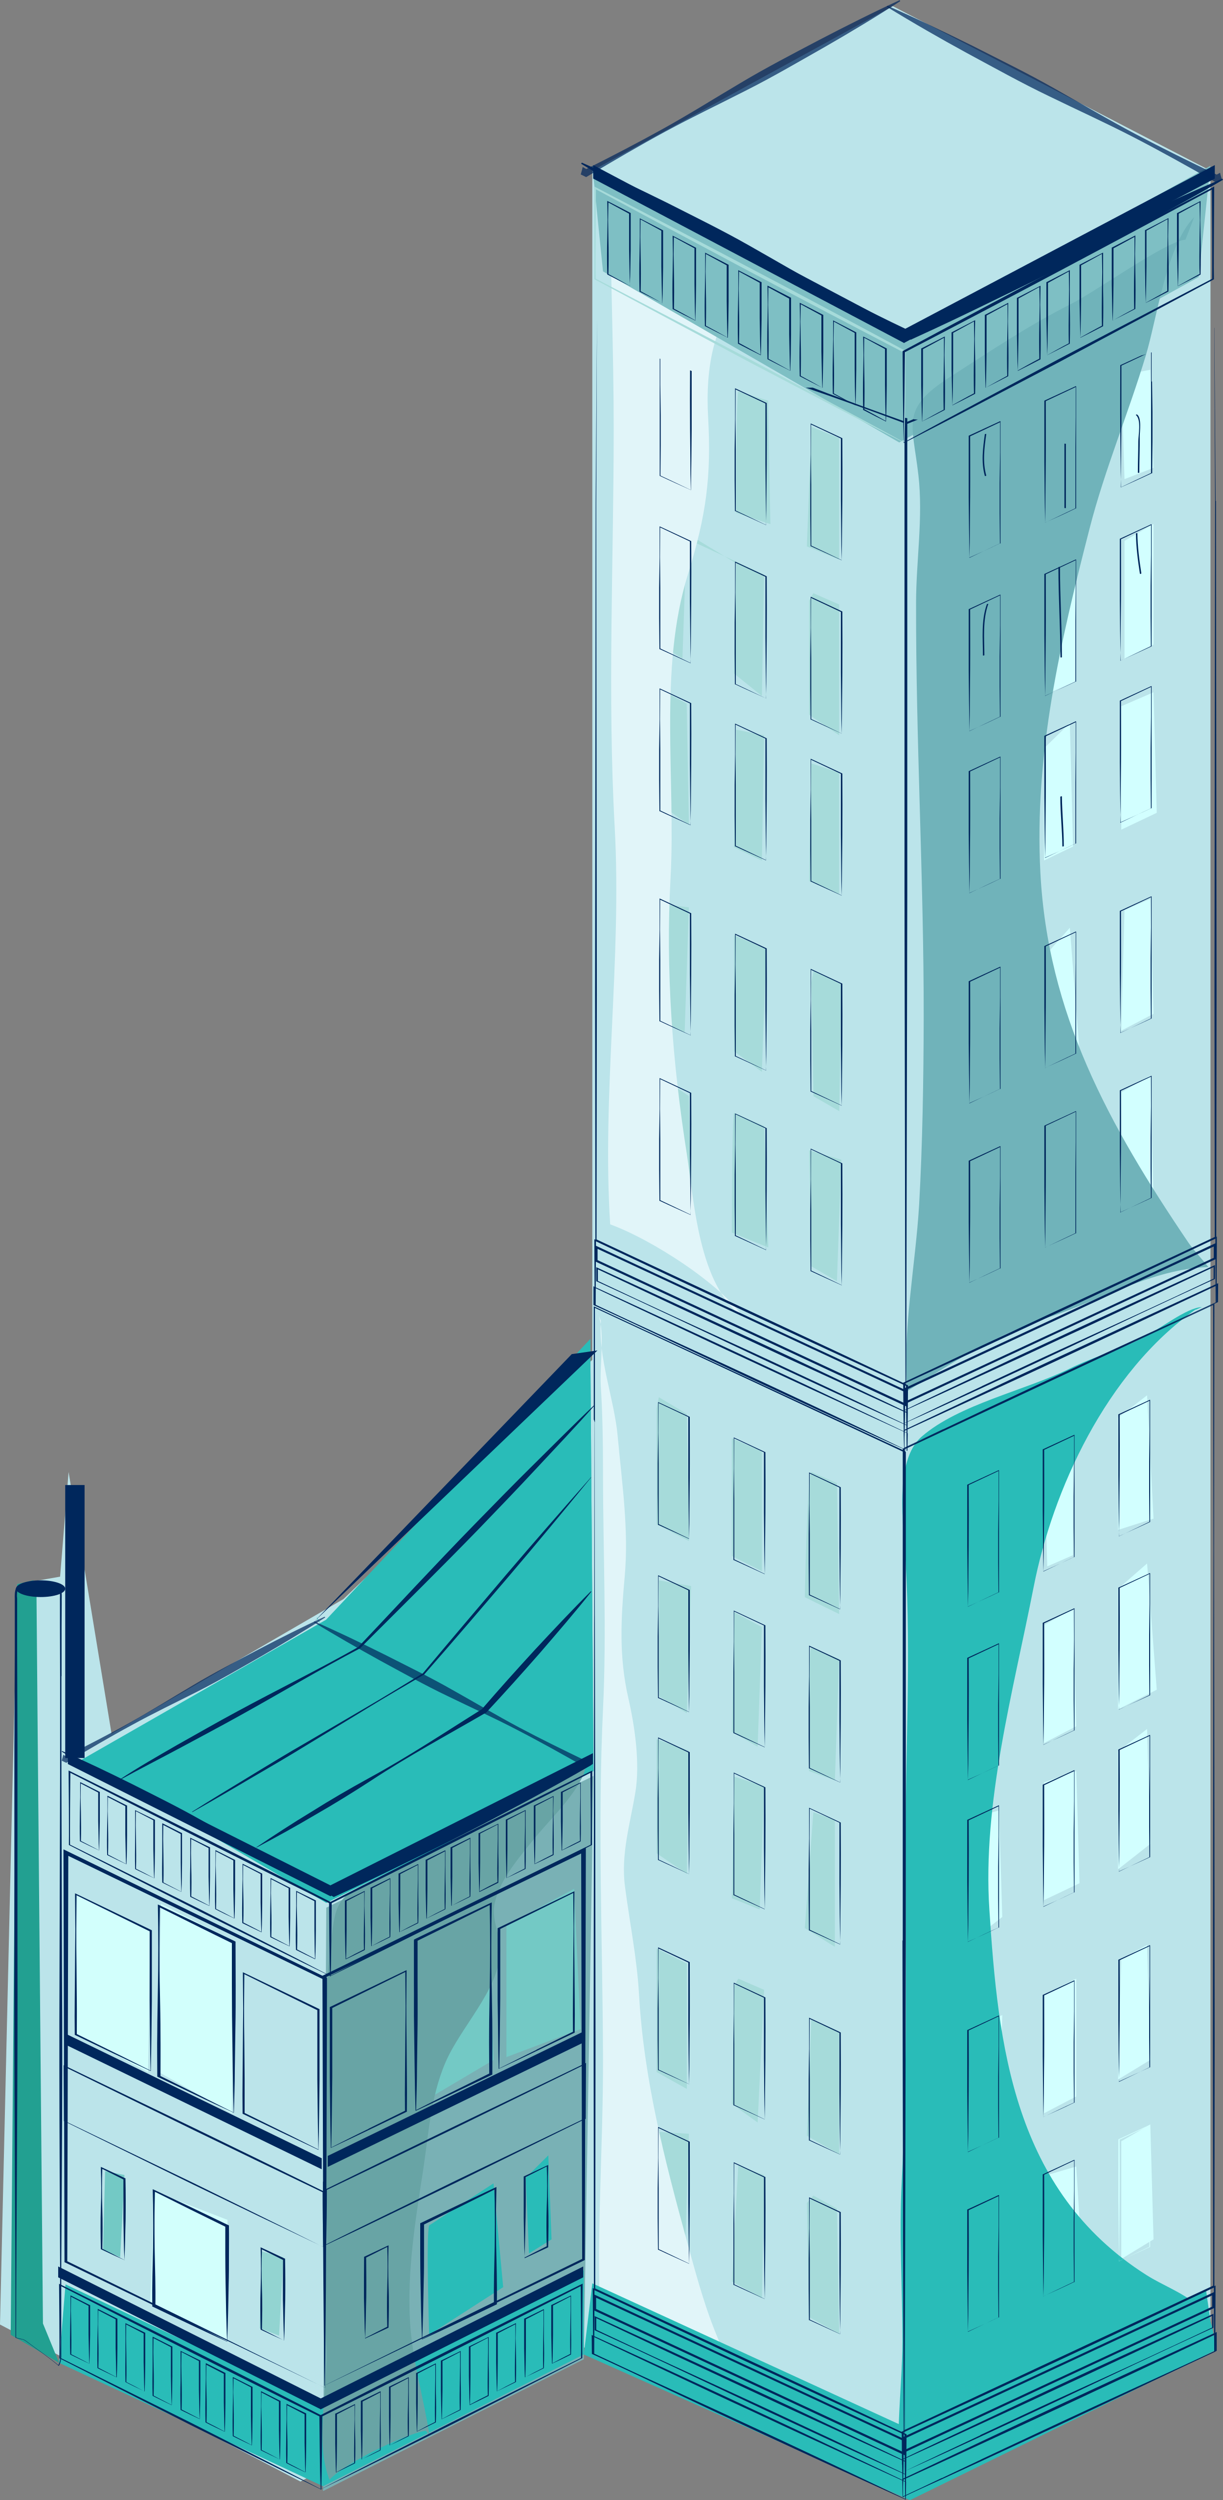 <?xml version="1.0" encoding="UTF-8"?>
<svg xmlns="http://www.w3.org/2000/svg" viewBox="0 0 83.44 170.53">
  <rect x="0" y="0" width="83.44" height="170.53" fill="#808080" stroke="none"/>
  <defs>
    <style>
      .cls-1 {
        fill: #a6dbda;
      }

      .cls-2 {
        fill: #bbe4ea;
      }

      .cls-3, .cls-4 {
        fill: #00275c;
      }

      .cls-5 {
        fill: #79b1b5;
      }

      .cls-6 {
        fill: #92d4d1;
      }

      .cls-7 {
        fill: #d2ffff;
      }

      .cls-8 {
        fill: #70b3ba;
      }

      .cls-8, .cls-9 {
        mix-blend-mode: multiply;
      }

      .cls-10 {
        fill: #7ebfc4;
      }

      .cls-11 {
        isolation: isolate;
      }

      .cls-12 {
        fill: #68a4a5;
      }

      .cls-13, .cls-9 {
        fill: #29bcb8;
      }

      .cls-14 {
        fill: #22a091;
      }

      .cls-15 {
        fill: #73c9c5;
      }

      .cls-16 {
        fill: #e1f5f9;
      }

      .cls-4 {
        opacity: .71;
      }

      .cls-17 {
        fill: #d2fffc;
      }
    </style>
  </defs>
  <g class="cls-11">
    <g id="_レイヤー_2" data-name="レイヤー 2">
      <g id="HP用">
        <g>
          <polygon class="cls-2" points="60.91 .42 40.41 11.64 40.41 92.75 23.43 109.07 7.61 118.25 4.68 100.4 4.1 107.54 1.17 108.05 0 158.55 20.5 169.26 38.66 159.57 60.91 169.77 82.58 159.57 82.58 11.64 60.91 .42"/>
          <polygon class="cls-5" points="22.26 130.12 22.04 169.91 39.83 160.92 40.49 121.13 22.26 130.12"/>
          <polygon class="cls-2" points="61.79 23.25 60.91 169.77 82.58 159.57 82.58 11.64 61.79 23.25"/>
          <polygon class="cls-13" points="5.56 120.03 22.26 129.79 40.49 120.8 40.27 91.34 22.26 110.47 5.56 120.03"/>
          <path class="cls-13" d="M29.28,151.79c-.22.57,0,7.46,0,7.46l5.05-3.25-.66-7.08-4.39,2.87Z"/>
          <polygon class="cls-13" points="35.87 148.54 36.09 153.7 37.63 152.74 37.41 147.01 35.87 148.54"/>
          <polygon class="cls-15" points="22.48 137.44 22.26 146.62 27.53 143.56 27.53 134.96 22.48 137.44"/>
          <polygon class="cls-15" points="28.84 132.28 28.84 143.37 33.68 140.5 33.24 129.79 28.84 132.28"/>
          <polygon class="cls-15" points="34.55 131.32 34.55 140.31 39.61 138.4 39.17 128.83 34.55 131.32"/>
          <polygon class="cls-15" points="24.89 153.7 25.11 158.87 26.21 158.1 26.43 152.74 24.89 153.7"/>
          <path class="cls-14" d="M2.49,108.75c0,.77.44,49.73.44,49.73l1.1,2.68-3.3-1.91.44-51.2,1.1-.26s.22.19.22.96Z"/>
          <polygon class="cls-9" points="4.47 155.81 21.82 164.03 39.83 154.85 39.83 160.59 22.04 169.58 4.03 161.16 4.47 155.81"/>
          <polygon class="cls-9" points="22.26 110.47 40.49 120.8 40.27 91.34 22.26 110.47"/>
          <path class="cls-9" d="M21.82,110.66c1.07,2.11,3.84,3.71,4.79,5.75.49,1.07-.1,1.69.48,2.67.63,1.05,2.17.84,1.94,2.3-.2,1.23-3.34,3.06-4.35,3.97-1.26,1.14-2.46,2.18-3.2,3.5,6.48-1.42,10.64-7.99,17.51-8.81-2.83-.67-5.96-2.38-8.54-4.25-1.65-1.19-8.56-4.07-8.84-5.5l.22.38Z"/>
          <path class="cls-12" d="M39.83,120.99c-.7,1.63-2.32,3.1-3.51,4.58-1.02,1.27-2.32,2.79-2.59,4.37-.19,1.12.47,2.17.39,3.3-.18,2.59-2.7,5.03-3.74,7.46-1.02,2.39-1.15,5-1.54,7.51-.51,3.28-1.06,6.73-.87,10.09.16,2.71.92,5.19,1.33,7.78-.12-.06-.16-.23-.28-.29-1.59.32-5.54,2.23-6.54,3.35-1.05-2.64-.04-6.46-.22-9.31-.19-3.11.18-6.26,0-9.37-.36-6.27-.35-12.88.44-18.94.27-2.07.84-2.44,3.13-3.4,1.75-.73,3.32-1.51,4.95-2.58,1.59-1.05,3.18-2.09,4.88-3.01,1.45-.79,3.33-1.2,4.39-2.3l-.22.77Z"/>
          <polygon class="cls-15" points="7.17 148.09 7.03 153.45 8.2 153.96 8.49 148.35 7.17 148.09"/>
          <polygon class="cls-17" points="10.54 149.49 10.25 157.02 15.52 159.57 15.52 151.41 10.54 149.49"/>
          <polygon class="cls-6" points="17.86 153.57 17.72 158.8 19.04 159.31 19.33 153.96 17.86 153.57"/>
          <polygon class="cls-17" points="5.27 129.22 5.12 138.65 10.1 141.33 10.25 131.64 5.27 129.22"/>
          <polygon class="cls-17" points="10.98 129.85 10.83 141.33 15.81 144.14 15.96 132.4 10.98 129.85"/>
          <path class="cls-1" d="M45.24,24.65c0,2.21-.31,5.19-.56,7.63.68.19,1.11.66,1.7.99.54-.9.36-2.96.47-4.03.14-1.37.4-2.82.27-4.19-.72-.13-1.38-.61-1.88-1.04v.64Z"/>
          <path class="cls-1" d="M50.37,26.69c-.15.64-.15,8.29-.15,8.29l2.34.77-.15-8.42-2.05-.64Z"/>
          <polygon class="cls-1" points="55.35 29.11 55.05 37.27 57.25 38.17 57.25 29.88 55.35 29.11"/>
          <polygon class="cls-1" points="45.24 36 44.95 43.9 46.56 44.92 46.85 36.38 45.39 35.49 50.22 38.42 50.08 45.94 51.98 47.47 52.13 39.19 45.24 36"/>
          <polygon class="cls-1" points="55.2 40.97 55.2 48.75 57.25 50.15 57.25 41.23 55.49 40.46 55.2 40.97"/>
          <polygon class="cls-1" points="44.95 46.97 45.24 55 47 56.27 46.85 47.99 44.95 46.97"/>
          <polygon class="cls-1" points="50.22 49.77 50.08 57.8 51.98 58.7 52.13 50.15 50.22 49.77"/>
          <polygon class="cls-1" points="57.25 52.7 55.35 52.07 55.2 60.1 57.25 60.99 57.25 52.7 57.25 52.7"/>
          <polygon class="cls-1" points="44.95 61.63 44.8 69.54 46.71 70.43 47 61.89 44.95 61.63"/>
          <polygon class="cls-1" points="50.08 63.8 50.08 71.7 51.98 73.11 52.27 64.69 50.08 63.8"/>
          <path class="cls-1" d="M55.35,66.99c0,.13.15,7.78.15,7.78l1.76,1.02.15-8.67-1.9-.89s-.15.64-.15.77Z"/>
          <polygon class="cls-1" points="45.1 73.49 44.95 81.91 47.15 82.93 47 74.76 45.1 73.49"/>
          <path class="cls-1" d="M50.08,75.91c-.15.38-.15,8.16-.15,8.16l2.49,1.02-.29-8.29-2.05-.89Z"/>
          <polygon class="cls-1" points="55.2 78.46 55.35 86.37 57.1 87.39 57.4 79.1 55.2 78.46"/>
          <polygon class="cls-1" points="44.8 96.06 44.8 103.97 47 105.11 46.86 96.44 44.95 95.3 44.8 96.06"/>
          <polygon class="cls-1" points="49.93 98.1 49.93 106.13 51.98 107.16 51.98 98.99 49.93 98.1"/>
          <path class="cls-1" d="M55.35,100.4c-.29.38-.44,8.54-.44,8.54l2.34,1.15-.15-8.93-1.76-.77Z"/>
          <polygon class="cls-1" points="44.95 107.79 44.95 115.7 46.86 116.85 47.15 108.18 44.95 107.79"/>
          <polygon class="cls-1" points="50.08 109.96 49.93 118.12 51.69 119.14 51.98 110.98 50.08 109.96"/>
          <path class="cls-1" d="M55.35,112.38c-.29.38-.15,8.42-.15,8.42l1.76.64.29-8.29-1.9-.77Z"/>
          <polygon class="cls-1" points="44.8 118.63 44.8 126.41 46.86 127.81 47 119.4 44.8 118.63"/>
          <polygon class="cls-1" points="50.08 121.18 49.93 129.47 51.83 130.24 52.13 121.82 50.08 121.18"/>
          <polygon class="cls-1" points="55.49 123.61 54.91 131.51 56.96 132.79 56.96 124.12 55.49 123.61"/>
          <polygon class="cls-1" points="44.8 132.91 44.8 141.33 46.86 142.48 46.86 133.93 44.8 132.91"/>
          <polygon class="cls-1" points="50.08 135.47 49.93 143.5 51.69 144.77 52.13 135.72 50.37 134.96 50.08 135.47"/>
          <polygon class="cls-1" points="55.35 137.76 55.05 145.67 57.25 146.94 57.25 138.53 55.35 137.76"/>
          <polygon class="cls-1" points="44.95 145.41 45.24 153.7 46.71 154.21 47 145.54 44.95 145.41"/>
          <polygon class="cls-1" points="50.37 147.71 49.93 155.61 51.98 156.76 52.13 148.35 50.37 147.71"/>
          <polygon class="cls-1" points="55.05 150.26 55.2 158.04 57.25 159.18 57.1 150.64 55.49 149.75 55.05 150.26"/>
          <path class="cls-16" d="M41,90.07c-.22,2.49.91,5.36,1.14,7.87.29,3.2.77,6.4.48,9.6-.26,2.9-.4,5.45.25,8.29.45,1.96.8,4.45.48,6.41-.36,2.18-1,4.22-.71,6.44.32,2.46.82,4.9.96,7.39.33,5.75,1.72,11.16,3.25,16.74.86,3.13,1.7,6.35,3.37,9.18.78,1.32,3.11,2.92,3.09,4.41-3.55-2.53-7.53-6.6-12.29-6.98-.4-6.38.15-12.87.12-19.24-.03-7.78-.37-15.78,0-23.59.26-5.38,0-10.79,0-16.2,0-1.98-.03-3.94-.15-5.86-.09-1.56.35-4-.29-5.1l.29.64Z"/>
          <path class="cls-16" d="M51.83,19.29c-3.3,1.7-3.69,6.11-3.52,9.13.23,4.06-.12,6.72-1.38,10.77-2.01,6.43-.82,14.02-1.18,20.66-.35,6.38.13,12.65,1.11,18.87.49,3.13.79,8.97,3.83,11.11-1.52-2.24-6.2-5.28-9.06-6.32-.57-8.93.8-18.07.31-27.05-.5-9.03-.07-18.18-.07-27.23,0-5.34-.23-10.81-.24-16.03,1.46.98,3.35,2.53,4.93,3.79.86.69,1.69,1.54,2.64,2.11.94.57,2.55,1.45,2.34.95l.29-.77Z"/>
          <polygon class="cls-9" points="39.83 160.59 62.08 170.53 82.87 160.33 82.29 156.25 62.08 165.69 40.41 155.74 39.83 160.59"/>
          <polygon class="cls-10" points="41.14 18.51 61.35 30.18 81.78 18.9 82.58 11.31 61.79 22.91 40.41 11.31 41.14 18.51"/>
          <polygon class="cls-7" points="66.18 30.19 66.4 38.42 68.38 37.46 68.16 29.24 66.18 30.19"/>
          <polygon class="cls-7" points="71.23 27.7 71.23 35.74 73.43 34.4 73.43 26.75 71.23 27.7"/>
          <polygon class="cls-7" points="76.5 25.6 76.72 32.68 78.7 31.91 78.48 25.22 76.5 25.6"/>
          <path class="cls-7" d="M66.18,41.86v7.84l2.2-.77v-8.22l-2.2,1.15Z"/>
          <polygon class="cls-7" points="71.45 38.74 71.67 47.22 73.43 46.45 73.43 38.17 71.45 38.74"/>
          <polygon class="cls-7" points="76.72 36.89 76.72 44.92 78.7 43.96 78.7 35.74 76.72 36.89"/>
          <polygon class="cls-7" points="65.96 52.57 65.96 61.37 67.94 60.41 68.16 51.81 65.96 52.57"/>
          <polygon class="cls-7" points="71.23 51.04 71.23 58.69 73.21 57.74 72.99 49.32 71.23 51.04"/>
          <polygon class="cls-7" points="76.5 48.17 76.5 56.59 78.92 55.44 78.7 47.22 76.5 48.17"/>
          <polygon class="cls-7" points="66.4 67.68 66.4 75.53 68.6 74.19 67.94 66.15 66.4 67.68"/>
          <polygon class="cls-7" points="71.45 65.01 71.67 73.04 73.65 71.7 72.99 63.28 71.45 65.01"/>
          <polygon class="cls-7" points="76.72 62.08 76.5 70.3 78.7 69.15 78.48 61.31 76.72 62.08"/>
          <polygon class="cls-7" points="66.18 79.29 66.4 86.94 68.38 86.37 68.38 77.95 66.18 79.29"/>
          <polygon class="cls-7" points="71.45 76.61 71.45 84.65 73.43 83.88 73.43 75.66 71.45 76.61"/>
          <polygon class="cls-7" points="76.5 74.51 76.5 82.54 78.7 81.59 78.48 73.36 76.5 74.51"/>
          <polygon class="cls-7" points="66.4 100.91 66.18 109.13 68.16 108.56 67.94 99.95 66.4 100.91"/>
          <polygon class="cls-7" points="71.23 98.8 71.45 106.84 73.21 106.07 73.21 97.65 71.23 98.8"/>
          <polygon class="cls-7" points="76.28 96.7 76.28 104.35 78.7 103.58 78.26 95.17 76.28 96.7"/>
          <polygon class="cls-7" points="66.18 113.53 65.96 121.37 67.94 120.23 68.16 112 66.18 113.53"/>
          <polygon class="cls-7" points="71.23 110.85 71.23 118.89 73.43 117.74 73.21 109.71 71.23 110.85"/>
          <polygon class="cls-7" points="76.28 108.37 76.28 116.59 78.92 115.25 78.26 106.64 76.28 108.37"/>
          <polygon class="cls-7" points="66.18 124.05 66.18 132.47 68.38 130.75 68.16 123.48 66.18 124.05"/>
          <polygon class="cls-7" points="71.23 121.57 71.23 129.6 73.65 128.45 73.43 120.8 71.23 121.57"/>
          <polygon class="cls-7" points="76.28 119.46 76.28 127.5 78.48 125.77 78.26 117.93 76.28 119.46"/>
          <polygon class="cls-7" points="65.96 138.59 65.96 146.43 68.16 145.67 68.38 137.44 65.96 138.59"/>
          <polygon class="cls-7" points="71.23 136.1 71.23 144.14 73.43 142.99 73.43 134.96 71.23 136.1"/>
          <polygon class="cls-7" points="76.5 133.62 76.28 141.84 78.48 140.5 78.26 132.66 76.5 133.62"/>
          <path class="cls-7" d="M66.4,150.45c.22.57-.22,8.61-.22,8.61l1.98-.77-.22-8.42-1.54.57Z"/>
          <polygon class="cls-7" points="71.45 148.35 71.45 156.57 73.87 155.04 73.43 147.77 71.45 148.35"/>
          <polygon class="cls-7" points="76.5 146.05 76.5 154.08 78.7 152.74 78.48 144.9 76.5 146.05"/>
          <path class="cls-9" d="M81.56,89.32c-6.1,4.3-9.75,12.33-11.04,18.93-1.4,7.15-3.5,14.73-3.02,22,.6,9.2,1.61,19.14,10.71,24.92,1.1.7,2.42,1.17,3.39,2,1.31,1.12,1.06,1.61,1.38,3.13-.03,0,.01-.02.02-.01-2.38-.21-3.63,1.49-5.46,2.44-1.65.85-3.56,1.33-5.42,1.82-3.41.9-8.64,2.97-10.51,5.68-.68-3.12-.05-7.23-.04-10.51,0-3.63-.24-7.28-.05-10.89.4-7.69.28-15.43.27-22.96-.02-6.45.37-12.82,0-19.32-.14-2.5-.82-6.89,1.09-8.56,2.52-2.2,7.12-3.17,10.1-4.64,1.64-.81,3.29-1.25,4.89-2.05,1.27-.64,3.06-2.1,4.13-2.15l-.44.19Z"/>
          <path class="cls-8" d="M81.46,14.82c-1.9,1.99-2.51,6.85-3.29,9.44-1.19,3.95-2.79,7.74-3.82,11.74-2.02,7.84-3.79,15.45-3.37,23.51.5,9.6,4.62,17.16,10.11,25.26.34.5,1.23,1.46,1.35,1.65-3.85.14-7.34,2.27-10.94,3.44-3.55,1.16-6.6,3.12-9.6,5.02-.36-3.98.57-8.61.81-12.74.23-4.09.3-8.5.31-12.74.01-9.49-.54-18.87-.52-28.3,0-2.81.49-5.81.16-8.68-.41-3.6-1.23-4.53,2.13-6.69,2.76-1.77,5.37-3.53,8.25-4.98,1.79-.9,6.53-4.32,7.84-4.4l.59-1.53Z"/>
          <g>
            <g>
              <g>
                <path class="cls-3" d="M61.77,99.03v-.05l-.07-.03-21.15-9.83-.04-.02v7.72c.03.06.05.13.08.19v-7.8s21.05,9.82,21.05,9.82v33.42s.06,33.5.06,33.5l-21.09-9.86.02-16.69-.02-16.75-.05-26.78c-.02.1,0,14.76-.02,14.86l-.02,11.87-.02,16.73.02,16.75v.04l.05.02,21.16,9.82.07-33.45v-33.48Z"/>
                <g>
                  <g>
                    <path class="cls-3" d="M47.02,104.97c-.7-.32-1.4-.64-2.1-.96h-.03v-.04l-.02-2.09v-2.07s.03-2.07.03-2.07v-2.08s-.01-.02-.01-.02h.03s2.1.98,2.1.98l.04.02v.03c0,1.39.01,2.78,0,4.16l-.02,2.07c0,.69-.01,1.38-.03,2.07h0s0,0,0,0ZM47.01,104.95c-.01-.7-.02-1.39-.03-2.09l-.02-2.09c0-1.39,0-2.77,0-4.15l.04.05-2.1-.99h.03s-.01,2.06-.01,2.06l.02,2.09v2.08s0,2.07,0,2.07l-.03-.04c.7.33,1.4.66,2.1,1Z"/>
                    <path class="cls-3" d="M52.17,107.37c-.7-.32-1.4-.64-2.1-.96h-.03v-2.12s0-2.07,0-2.07l.02-2.07v-2.08s-.01-.02-.01-.02h.03s2.1.98,2.1.98l.04.02v.04c.01,1.39.01,2.78,0,4.16l-.02,2.07c0,.69-.01,1.38-.03,2.07h0s0,0,0,0ZM52.17,107.35c-.01-.7-.02-1.39-.03-2.09l-.02-2.09c0-1.39,0-2.77,0-4.15l.04.06-2.1-.99h.03s-.01,2.06-.01,2.06l.02,2.09v2.08s0,2.07,0,2.07l-.03-.04c.7.33,1.4.66,2.1,1Z"/>
                    <path class="cls-3" d="M57.32,109.77c-.7-.32-1.4-.64-2.1-.96h-.03v-.04l-.02-2.09v-2.07s.03-2.07.03-2.07v-2.08s-.01-.02-.01-.02h.03s2.1.98,2.1.98l.04.02v.03c.01,1.39.01,2.78,0,4.16l-.02,2.07c0,.69-.01,1.38-.03,2.06h0s0,0,0,0ZM57.32,109.76c-.01-.7-.02-1.39-.03-2.09l-.02-2.09c0-1.39,0-2.77,0-4.15l.04.05-2.1-.99h.03s-.01,2.06-.01,2.06l.02,2.09v2.08s0,2.07,0,2.07l-.03-.04c.7.33,1.4.66,2.1,1Z"/>
                  </g>
                  <g>
                    <path class="cls-3" d="M47.02,154.41c-.7-.32-1.4-.63-2.1-.96h-.03v-.04l-.02-2.09v-2.07s.03-2.07.03-2.07v-2.08s-.01-.02-.01-.02h.03s2.1.98,2.1.98l.04.02v.04c0,1.39.01,2.78,0,4.16l-.02,2.07c0,.69-.01,1.38-.03,2.07h0s0,0,0,0ZM47.01,154.4c-.01-.7-.02-1.39-.03-2.09l-.02-2.09c0-1.39,0-2.77,0-4.15l.04.05-2.1-.99h.03s-.01,2.06-.01,2.06l.02,2.09v2.08s0,2.07,0,2.07l-.03-.04c.7.33,1.4.66,2.1,1Z"/>
                    <path class="cls-3" d="M52.17,156.81c-.7-.32-1.4-.63-2.1-.96h-.03v-2.12s0-2.07,0-2.07l.02-2.07v-2.08s-.01-.02-.01-.02h.03s2.1.98,2.1.98l.04.02v.04c.01,1.39.01,2.78,0,4.16l-.02,2.07c0,.69-.01,1.38-.03,2.07h0s0,0,0,0ZM52.17,156.8c-.01-.7-.02-1.39-.03-2.09l-.02-2.09c0-1.39,0-2.77,0-4.15l.04.06-2.1-.99h.03s-.01,2.06-.01,2.06l.02,2.09v2.08s0,2.07,0,2.07l-.03-.04c.7.33,1.4.66,2.1,1Z"/>
                    <path class="cls-3" d="M57.32,159.21c-.7-.32-1.4-.64-2.1-.96h-.03v-.04l-.02-2.09v-2.07s.03-2.07.03-2.07v-2.08s-.01-.02-.01-.02h.03s2.1.98,2.1.98l.04.02v.04c.01,1.39.01,2.78,0,4.16l-.02,2.07c0,.69-.01,1.38-.03,2.06h0s0,0,0,0ZM57.32,159.2c-.01-.7-.02-1.39-.03-2.09l-.02-2.09c0-1.39,0-2.77,0-4.15l.04.06-2.1-.99h.03s-.01,2.06-.01,2.06l.02,2.09v2.08s0,2.07,0,2.07l-.03-.04c.7.33,1.4.66,2.1,1Z"/>
                  </g>
                  <g>
                    <path class="cls-3" d="M47.02,116.78c-.7-.32-1.4-.63-2.1-.96h-.03v-.04l-.02-2.09v-2.07s.03-2.07.03-2.07v-2.08s-.01-.02-.01-.02h.03s2.1.98,2.1.98l.04.02v.03c0,1.39.01,2.78,0,4.16l-.02,2.07c0,.69-.01,1.38-.03,2.07h0s0,0,0,0ZM47.01,116.77c-.01-.7-.02-1.39-.03-2.09l-.02-2.09c0-1.39,0-2.77,0-4.15l.04.05-2.1-.99h.03s-.01,2.06-.01,2.06l.02,2.09v2.08s0,2.07,0,2.07l-.03-.04c.7.33,1.4.66,2.1,1Z"/>
                    <path class="cls-3" d="M52.17,119.18c-.7-.32-1.4-.63-2.1-.96h-.03v-2.12s0-2.07,0-2.07l.02-2.07v-2.08s-.01-.02-.01-.02h.03s2.1.98,2.1.98l.04.02v.03c.01,1.39.01,2.78,0,4.16l-.02,2.07c0,.69-.01,1.38-.03,2.06h0s0,0,0,0ZM52.17,119.17c-.01-.7-.02-1.39-.03-2.09l-.02-2.09c0-1.39,0-2.77,0-4.15l.04.05-2.1-.99h.03s-.01,2.06-.01,2.06l.02,2.09v2.08s0,2.07,0,2.07l-.03-.04c.7.33,1.4.66,2.1,1Z"/>
                    <path class="cls-3" d="M57.32,121.58c-.7-.32-1.4-.63-2.1-.96h-.03v-.04l-.02-2.09v-2.07s.03-2.07.03-2.07v-2.08s-.01-.02-.01-.02h.03s2.1.98,2.1.98l.04.02v.04c.01,1.39.01,2.78,0,4.16l-.02,2.07c0,.69-.01,1.38-.03,2.07h0s0,0,0,0ZM57.32,121.57c-.01-.7-.02-1.39-.03-2.09l-.02-2.09c0-1.39,0-2.77,0-4.15l.04.06-2.1-.99h.03s-.01,2.06-.01,2.06l.02,2.09v2.08s0,2.07,0,2.07l-.03-.04c.7.33,1.4.66,2.1,1Z"/>
                  </g>
                  <g>
                    <path class="cls-3" d="M47.02,127.83c-.7-.32-1.4-.63-2.1-.96h-.03v-.04l-.02-2.08v-2.07s.03-2.07.03-2.07v-2.08s-.01-.02-.01-.02h.03s2.1.98,2.1.98l.04.02v.03c0,1.39.01,2.78,0,4.16l-.02,2.07c0,.69-.01,1.38-.03,2.06h0s0,0,0,0ZM47.01,127.82c-.01-.7-.02-1.39-.03-2.09l-.02-2.09c0-1.39,0-2.77,0-4.15l.04.06-2.1-.99h.03s-.01,2.06-.01,2.06l.02,2.09v2.08s0,2.07,0,2.07l-.03-.04c.7.33,1.4.66,2.1,1Z"/>
                    <path class="cls-3" d="M52.17,130.23c-.7-.32-1.4-.63-2.1-.96h-.03v-2.12s0-2.07,0-2.07l.02-2.07v-2.08s-.01-.02-.01-.02h.03s2.1.98,2.1.98l.04.02v.04c.01,1.39.01,2.78,0,4.16l-.02,2.07c0,.69-.01,1.38-.03,2.06h0s0,0,0,0ZM52.17,130.22c-.01-.7-.02-1.39-.03-2.09l-.02-2.09c0-1.39,0-2.77,0-4.15l.04.05-2.1-.99h.03s-.01,2.06-.01,2.06l.02,2.09v2.08s0,2.07,0,2.07l-.03-.04c.7.33,1.4.66,2.1,1Z"/>
                    <path class="cls-3" d="M57.32,132.63c-.7-.32-1.4-.64-2.1-.96h-.03v-.04l-.02-2.08v-2.07s.03-2.07.03-2.07v-2.08s-.01-.02-.01-.02h.03s2.1.98,2.1.98l.04.02v.04c.01,1.39.01,2.78,0,4.16l-.02,2.07c0,.69-.01,1.38-.03,2.07h0s0,0,0,0ZM57.32,132.62c-.01-.7-.02-1.39-.03-2.09l-.02-2.09c0-1.39,0-2.77,0-4.15l.04.05-2.1-.99h.03s-.01,2.06-.01,2.06l.02,2.09v2.08s0,2.07,0,2.07l-.03-.04c.7.33,1.4.66,2.1,1Z"/>
                  </g>
                  <g>
                    <path class="cls-3" d="M47.02,142.16c-.7-.32-1.4-.63-2.1-.96h-.03v-.04l-.02-2.09v-2.07s.03-2.07.03-2.07v-2.08s-.01-.02-.01-.02h.03s2.1.98,2.1.98l.04.02v.04c0,1.39.01,2.78,0,4.16l-.02,2.07c0,.69-.01,1.38-.03,2.07h0s0,0,0,0ZM47.01,142.15c-.01-.7-.02-1.39-.03-2.09l-.02-2.09c0-1.39,0-2.77,0-4.15l.04.06-2.1-.99h.03s-.01,2.06-.01,2.06l.02,2.09v2.08s0,2.07,0,2.07l-.03-.04c.7.33,1.4.66,2.1,1Z"/>
                    <path class="cls-3" d="M52.17,144.56c-.7-.32-1.4-.64-2.1-.96h-.03v-2.12s0-2.07,0-2.07l.02-2.07v-2.08s-.01-.02-.01-.02h.03s2.1.98,2.1.98l.04.02v.04c.01,1.39.01,2.78,0,4.16l-.02,2.07c0,.69-.01,1.38-.03,2.06h0s0,0,0,0ZM52.17,144.55c-.01-.7-.02-1.39-.03-2.09l-.02-2.09c0-1.39,0-2.77,0-4.15l.04.06-2.1-.99h.03s-.01,2.06-.01,2.06l.02,2.09v2.08s0,2.07,0,2.07l-.03-.04c.7.33,1.4.66,2.1,1Z"/>
                    <path class="cls-3" d="M57.32,146.96c-.7-.32-1.4-.63-2.1-.96h-.03v-.04l-.02-2.09v-2.07s.03-2.07.03-2.07v-2.08s-.01-.02-.01-.02h.03s2.1.98,2.1.98l.04.02v.03c.01,1.39.01,2.78,0,4.16l-.02,2.07c0,.69-.01,1.38-.03,2.07h0s0,0,0,0ZM57.32,146.95c-.01-.7-.02-1.39-.03-2.09l-.02-2.09c0-1.39,0-2.77,0-4.15l.04.06-2.1-.99h.03s-.01,2.06-.01,2.06l.02,2.09v2.08s0,2.07,0,2.07l-.03-.04c.7.33,1.4.66,2.1,1Z"/>
                  </g>
                </g>
              </g>
              <path class="cls-3" d="M61.79,170.49l-2.67-1.21-2.66-1.22-5.32-2.46c-1.77-.83-3.55-1.66-5.32-2.5l-2.66-1.26-2.66-1.25h-.03v-.04l-.03-4.44v-.05s.06.03.06.03l5.32,2.45,5.32,2.47,5.32,2.48,5.32,2.51.07.03v.05s-.02,2.21-.02,2.21l-.04,2.21ZM61.77,170.46l-.04-2.22-.02-2.22.07.08-5.32-2.45-5.32-2.47-5.32-2.49-5.32-2.51.06-.02-.02,4.42-.03-.04,2.66,1.23,2.66,1.22c1.77.81,3.55,1.63,5.32,2.46l5.32,2.49,2.66,1.26,2.65,1.26Z"/>
              <path class="cls-3" d="M61.82,167.51l-21.35-9.95v-1.09l21.35,9.95v1.09ZM40.67,157.49l20.95,9.76v-.77l-20.95-9.76v.77Z"/>
              <path class="cls-3" d="M61.78,168.79c-1.76-.79-3.53-1.6-5.29-2.41-1.76-.82-3.52-1.62-5.29-2.46l-5.29-2.5c-1.76-.83-3.52-1.65-5.29-2.46l-.05-.02v-.92s-.01-.05-.01-.05l.06.03,5.29,2.43c1.76.82,3.53,1.63,5.29,2.45l2.64,1.23,2.64,1.25c1.76.84,3.53,1.66,5.29,2.51h.03v.04l-.02.88h0ZM61.77,168.76l-.02-.88.03.04c-1.76-.8-3.53-1.61-5.29-2.42l-2.64-1.21-2.64-1.23c-1.76-.82-3.52-1.65-5.29-2.47l-5.29-2.5.05-.02v.87s-.05-.06-.05-.06c1.76.83,3.52,1.66,5.29,2.47l5.29,2.43c1.76.81,3.52,1.65,5.29,2.47,1.76.83,3.52,1.67,5.28,2.51Z"/>
              <path class="cls-3" d="M61.78,170.48c-1.78-.8-3.56-1.62-5.34-2.43-1.78-.83-3.56-1.64-5.34-2.48-1.78-.83-3.56-1.68-5.34-2.52-1.78-.84-3.56-1.67-5.34-2.48l-.04-.02v-.03s-.01-1.21-.01-1.21v-.05l.06.03,5.34,2.45c1.78.83,3.56,1.64,5.34,2.48,1.78.83,3.56,1.66,5.34,2.51,1.78.84,3.56,1.68,5.34,2.53l.03.02v.03l-.02,1.2h0ZM61.77,170.46l-.02-1.21.03.04c-1.78-.81-3.56-1.63-5.34-2.45-1.78-.81-3.56-1.64-5.34-2.47-1.78-.82-3.56-1.66-5.34-2.5l-5.34-2.52.06-.02v1.2s-.06-.05-.06-.05c1.78.84,3.56,1.67,5.34,2.49,1.78.82,3.56,1.62,5.34,2.45,1.78.82,3.56,1.66,5.34,2.5,1.78.84,3.55,1.68,5.33,2.54Z"/>
            </g>
            <g>
              <g>
                <path class="cls-3" d="M61.59,132.35v-33.48s0-.06,0-.06l.07-.03,21.15-9.83.04-.02v.03l-.02,16.75.02,16.73.02,16.73-.02,16.75v.04l-.05.02-21.16,9.83-.07-33.45ZM82.82,155.89l-.05.06-.02-16.73.02-16.75.02-16.75-.02-16.73h.04s-21.15,9.89-21.15,9.89l.07-.09v33.47s-.06,33.5-.06,33.5l21.14-9.88Z"/>
                <g>
                  <g>
                    <path class="cls-3" d="M76.35,104.8h0c-.01-.69-.02-1.38-.03-2.07l-.02-2.07c0-1.38,0-2.77,0-4.16v-.03l.04-.02,2.1-.97h.03s0,0,0,0v2.08s0,2.07,0,2.07v2.07s0,2.09,0,2.09v.02s-.03.01-.03.01c-.7.33-1.4.64-2.1.96h0ZM78.45,103.79l-.03.04-.02-2.07v-2.08s.03-2.09.03-2.09v-2.07s.02.01.02.01l-2.1.99.04-.06c.01,1.38.01,2.77,0,4.15l-.02,2.09c0,.69-.01,1.39-.03,2.09.7-.33,1.4-.67,2.09-1Z"/>
                    <path class="cls-3" d="M71.19,107.2h0c-.02-.69-.02-1.38-.03-2.07l-.02-2.07c0-1.38,0-2.77,0-4.16v-.04l.04-.02,2.1-.97h.03s0,0,0,0v2.08s0,2.07,0,2.07v2.07s0,2.09,0,2.09v.02h-.03c-.7.34-1.4.65-2.1.97h0ZM73.3,106.19l-.03.04-.02-2.07v-2.08s.03-2.09.03-2.09v-2.07s.02,0,.02,0l-2.1.99.04-.05c0,1.38.01,2.77,0,4.15l-.02,2.09c0,.69-.02,1.39-.03,2.09.7-.33,1.4-.67,2.1-1Z"/>
                    <path class="cls-3" d="M66.04,109.6h0c-.01-.69-.02-1.38-.03-2.07l-.02-2.07c0-1.38,0-2.77,0-4.16v-.03l.04-.02,2.1-.97h.03s0,0,0,0v2.08s0,2.07,0,2.07v2.07s0,2.09,0,2.09v.02h-.03c-.7.34-1.4.65-2.1.97h0ZM68.15,108.59l-.03.04-.02-2.07v-2.08s.03-2.09.03-2.09v-2.07s.02,0,.02,0l-2.1.99.04-.05c.01,1.38.01,2.77,0,4.15l-.02,2.09c0,.69-.01,1.39-.03,2.09.7-.33,1.4-.67,2.1-1Z"/>
                  </g>
                  <g>
                    <path class="cls-7" d="M76.35,154.25h0c-.01-.69-.02-1.38-.03-2.07l-.02-2.07c0-1.38,0-2.77,0-4.16v-.03l.04-.02,2.1-.97h.03s0,0,0,0v2.08s0,2.07,0,2.07v2.07s0,2.09,0,2.09v.02s-.03.01-.03.01c-.7.32-1.4.64-2.1.96h0ZM78.45,153.24l-.03.04-.02-2.07v-2.08s.03-2.09.03-2.09v-2.07s.02,0,.02,0l-2.1.99.04-.05c.01,1.38.01,2.76,0,4.15l-.02,2.09c0,.69-.01,1.39-.03,2.09.7-.34,1.4-.67,2.09-1Z"/>
                    <path class="cls-3" d="M71.19,156.65h0c-.02-.69-.02-1.38-.03-2.07l-.02-2.07c0-1.38,0-2.77,0-4.16v-.04l.04-.02,2.1-.97h.03s0,0,0,0v2.08s0,2.07,0,2.07v2.07s0,2.09,0,2.09v.02h-.03c-.7.34-1.4.66-2.1.97h0ZM73.3,155.64l-.03.04-.02-2.07v-2.09s.03-2.09.03-2.09v-2.07s.02,0,.02,0l-2.1.99.04-.06c0,1.38.01,2.77,0,4.15l-.02,2.09c0,.69-.02,1.39-.03,2.09.7-.33,1.4-.67,2.1-1Z"/>
                    <path class="cls-3" d="M66.04,159.05h0c-.01-.69-.02-1.38-.03-2.07l-.02-2.07c0-1.38,0-2.77,0-4.16v-.04l.04-.02,2.1-.97h.03s0,.01,0,.01v2.08s0,2.07,0,2.07v2.07s0,2.09,0,2.09v.02h-.03c-.7.34-1.4.65-2.1.97h0ZM68.15,158.04l-.03.04-.02-2.07v-2.08s.03-2.09.03-2.09v-2.07s.02.01.02.01l-2.1.99.04-.05c.01,1.38.01,2.77,0,4.15l-.02,2.09c0,.69-.01,1.39-.03,2.09.7-.33,1.4-.67,2.1-1Z"/>
                  </g>
                  <g>
                    <path class="cls-3" d="M76.35,116.62h0c-.01-.69-.02-1.38-.03-2.07l-.02-2.07c0-1.38,0-2.77,0-4.16v-.03l.04-.02,2.1-.97h.03s0,.01,0,.01v2.08s0,2.07,0,2.07v2.07s0,2.08,0,2.08v.02s-.03.01-.03.01c-.7.32-1.4.64-2.1.96h0ZM78.45,115.61l-.03.04-.02-2.07v-2.08s.03-2.09.03-2.09v-2.07s.02,0,.02,0l-2.1.99.04-.05c.01,1.38.01,2.77,0,4.15l-.02,2.09c0,.69-.01,1.39-.03,2.09.7-.33,1.4-.67,2.09-1Z"/>
                    <path class="cls-3" d="M71.19,119.02h0c-.02-.69-.02-1.38-.03-2.07l-.02-2.07c0-1.38,0-2.77,0-4.16v-.03l.04-.02,2.1-.97h.03s0,0,0,0v2.08s0,2.07,0,2.07v2.07s0,2.09,0,2.09v.02h-.03c-.7.34-1.4.66-2.1.97h0ZM73.3,118.01l-.03.04-.02-2.07v-2.08s.03-2.09.03-2.09v-2.07s.02.01.02.01l-2.1.99.04-.06c0,1.38.01,2.77,0,4.15l-.02,2.09c0,.69-.02,1.39-.03,2.09.7-.33,1.4-.67,2.1-1Z"/>
                    <path class="cls-3" d="M66.04,121.42h0c-.01-.69-.02-1.38-.03-2.07l-.02-2.07c0-1.39,0-2.77,0-4.16v-.04l.04-.02,2.1-.97h.03s0,0,0,0v2.08s0,2.07,0,2.07v2.07s0,2.09,0,2.09v.02h-.03c-.7.34-1.4.66-2.1.97h0ZM68.15,120.41l-.03.04-.02-2.07v-2.08s.03-2.09.03-2.09v-2.07s.02,0,.02,0l-2.1.99.04-.05c.01,1.38.01,2.77,0,4.15l-.02,2.09c0,.69-.01,1.39-.03,2.09.7-.33,1.4-.67,2.1-1Z"/>
                  </g>
                  <g>
                    <path class="cls-3" d="M76.35,127.67h0c-.01-.69-.02-1.38-.03-2.07l-.02-2.07c0-1.38,0-2.77,0-4.16v-.04l.04-.02,2.1-.97h.03s0,0,0,0v2.08s0,2.07,0,2.07v2.07s0,2.09,0,2.09v.02s-.03.01-.03.01c-.7.33-1.4.64-2.1.96h0ZM78.45,126.66l-.03.04-.02-2.07v-2.08s.03-2.09.03-2.09v-2.07s.02,0,.02,0l-2.1.99.04-.05c.01,1.38.01,2.76,0,4.15l-.02,2.09c0,.69-.01,1.39-.03,2.09.7-.34,1.4-.67,2.09-1Z"/>
                    <path class="cls-3" d="M71.19,130.07h0c-.02-.69-.02-1.38-.03-2.07l-.02-2.07c0-1.38,0-2.77,0-4.16v-.04l.04-.02,2.1-.97h.03s0,0,0,0v2.08s0,2.07,0,2.07v2.07s0,2.09,0,2.09v.02h-.03c-.7.34-1.4.66-2.1.97h0ZM73.3,129.06l-.03.04-.02-2.07v-2.08s.03-2.09.03-2.09v-2.07s.02,0,.02,0l-2.1.99.04-.05c0,1.38.01,2.76,0,4.15l-.02,2.09c0,.69-.02,1.39-.03,2.09.7-.33,1.4-.67,2.1-1Z"/>
                    <path class="cls-3" d="M66.04,132.47h0c-.01-.69-.02-1.38-.03-2.07l-.02-2.07c0-1.38,0-2.77,0-4.16v-.04l.04-.02,2.1-.97h.03s0,0,0,0v2.08s0,2.07,0,2.07v2.07s0,2.09,0,2.09v.02h-.03c-.7.34-1.4.66-2.1.97h0ZM68.15,131.46l-.03.04-.02-2.07v-2.08s.03-2.09.03-2.09v-2.07s.02,0,.02,0l-2.1.99.04-.06c.01,1.38.01,2.77,0,4.15l-.02,2.09c0,.69-.01,1.39-.03,2.09.7-.33,1.4-.67,2.1-.99Z"/>
                  </g>
                  <g>
                    <path class="cls-3" d="M76.35,142h0c-.01-.69-.02-1.38-.03-2.07l-.02-2.07c0-1.38,0-2.77,0-4.16v-.03l.04-.02,2.1-.97h.03s0,0,0,0v2.08s0,2.07,0,2.07v2.07s0,2.08,0,2.08v.02s-.03.01-.03.01c-.7.32-1.4.64-2.1.96h0ZM78.45,140.99l-.03.04-.02-2.07v-2.08s.03-2.09.03-2.09v-2.07s.02.01.02.01l-2.1.99.04-.05c.01,1.38.01,2.77,0,4.15l-.02,2.09c0,.69-.01,1.39-.03,2.09.7-.33,1.4-.67,2.09-1Z"/>
                    <path class="cls-3" d="M71.19,144.4h0c-.02-.69-.02-1.38-.03-2.07l-.02-2.07c0-1.38,0-2.77,0-4.16v-.03l.04-.02,2.1-.97h.03s0,0,0,0v2.09s0,2.07,0,2.07v2.07s0,2.09,0,2.09v.02h-.03c-.7.34-1.4.66-2.1.97h0ZM73.3,143.39l-.03.04-.02-2.07v-2.08s.03-2.09.03-2.09v-2.07s.02.01.02.01l-2.1.99.04-.06c0,1.38.01,2.77,0,4.15l-.02,2.09c0,.69-.02,1.39-.03,2.09.7-.33,1.4-.67,2.1-.99Z"/>
                    <path class="cls-3" d="M66.04,146.8h0c-.01-.69-.02-1.38-.03-2.07l-.02-2.07c0-1.38,0-2.77,0-4.16v-.03l.04-.02,2.1-.97h.03s0,0,0,0v2.08s0,2.07,0,2.07v2.07s0,2.08,0,2.08v.02h-.03c-.7.34-1.4.66-2.1.97h0ZM68.15,145.79l-.03.04-.02-2.07v-2.08s.03-2.09.03-2.09v-2.07s.02,0,.02,0l-2.1.99.04-.05c.01,1.38.01,2.77,0,4.15l-.02,2.09c0,.69-.01,1.39-.03,2.09.7-.33,1.4-.67,2.1-1Z"/>
                  </g>
                </g>
              </g>
              <path class="cls-3" d="M61.54,168.12l-.02-2.21v-.05l.07-.03,5.32-2.51,5.32-2.48,5.32-2.47,5.32-2.45.06-.03v.05l-.02,4.44v.02s-.03.01-.03.01l-2.66,1.25-2.66,1.26c-1.77.84-3.55,1.67-5.32,2.5l-5.32,2.46-2.66,1.22-2.67,1.21-.04-2.21ZM64.25,169.03l2.66-1.26,5.32-2.5c1.77-.83,3.55-1.65,5.32-2.46l2.66-1.22,2.66-1.23-.03.04-.02-4.42.06.02-5.32,2.51-5.32,2.49-5.32,2.47-5.32,2.45.06-.08-.02,2.22-.04,2.22,2.65-1.26Z"/>
              <path class="cls-3" d="M61.56,166.25l21.35-9.95v1.09l-21.35,9.95v-1.09ZM82.7,156.56l-20.95,9.76v.77l20.95-9.76v-.77Z"/>
              <path class="cls-3" d="M61.58,168.63l-.02-.88v-.02s.03-.01.03-.01c1.76-.85,3.52-1.67,5.29-2.51l2.64-1.25,2.64-1.24c1.76-.83,3.53-1.64,5.29-2.45l5.29-2.43.05-.03v.92s0,.04,0,.04l-.05.02c-1.76.81-3.53,1.63-5.29,2.46l-5.29,2.5c-1.76.83-3.53,1.64-5.29,2.46-1.76.81-3.52,1.62-5.29,2.41h-.01ZM66.88,166.09c1.76-.82,3.53-1.66,5.29-2.47l5.29-2.42c1.76-.81,3.53-1.64,5.29-2.47l-.05.06v-.87s.05.02.05.02l-5.29,2.49c-1.76.82-3.53,1.66-5.29,2.47l-2.64,1.23-2.64,1.21c-1.76.81-3.52,1.62-5.29,2.42l.03-.03-.02.88c1.76-.85,3.52-1.68,5.28-2.51Z"/>
              <path class="cls-3" d="M61.58,170.32l-.02-1.2v-.03l.03-.02c1.78-.85,3.56-1.68,5.34-2.53,1.78-.84,3.56-1.68,5.34-2.51,1.78-.83,3.56-1.65,5.34-2.48l5.34-2.46.06-.03v1.25s-.01.04-.01.04l-.04.02c-1.78.82-3.56,1.65-5.34,2.48-1.78.84-3.56,1.69-5.34,2.52-1.78.84-3.56,1.65-5.34,2.48-1.78.82-3.56,1.63-5.34,2.43h-.01ZM66.93,167.76c1.78-.83,3.56-1.68,5.34-2.49,1.78-.83,3.56-1.63,5.34-2.45,1.78-.82,3.56-1.65,5.34-2.49l-.04.06v-1.2s.04.02.04.02l-5.34,2.52c-1.78.83-3.56,1.67-5.34,2.5-1.78.83-3.56,1.65-5.34,2.47-1.78.82-3.56,1.64-5.34,2.45l.03-.04-.02,1.21c1.78-.85,3.55-1.7,5.33-2.54Z"/>
            </g>
            <g>
              <g>
                <path class="cls-3" d="M61.73,28.5v32.4s.06,33.5.06,33.5l-21.09-9.86.02-16.69-.02-16.75-.02-16.75.05-12.58s0,0,0,0l-.09,12.56-.02,16.73-.02,16.73.02,16.75v.04l.05.02,21.16,9.83.07-33.45V28.53c-.05-.01-.1-.02-.15-.03Z"/>
                <g>
                  <g>
                    <path class="cls-3" d="M47.08,25.26c-.01,1.32-.01,2.65,0,3.98l.02,2.09c0,.69.01,1.39.03,2.09-.69-.33-1.38-.66-2.07-.98l.02-2.05v-2.08s-.03-2.09-.03-2.09v-1.74s-.02-.02-.04-.02v1.75s0,2.07,0,2.07v2.07s0,2.09,0,2.09v.02s.03.01.03.01c.7.33,1.4.64,2.1.96h0s0,0,0,0c.01-.69.02-1.37.03-2.06l.02-2.07c0-1.33,0-2.66,0-4-.03,0-.06-.02-.08-.03Z"/>
                    <path class="cls-3" d="M52.27,35.82c-.7-.32-1.4-.64-2.1-.96h-.03v-.04l-.02-2.09v-2.07s.03-2.07.03-2.07v-2.08s-.01-.02-.01-.02h.03s2.1.98,2.1.98l.04.02v.04c.01,1.39.01,2.78,0,4.16l-.02,2.07c0,.69-.01,1.38-.03,2.07h0s0,0,0,0ZM52.27,35.81c-.01-.7-.02-1.39-.03-2.09l-.02-2.09c0-1.39,0-2.77,0-4.15l.04.06-2.1-.99h.03s-.01,2.06-.01,2.06l.02,2.09v2.08s0,2.07,0,2.07l-.03-.04c.7.33,1.4.66,2.1,1Z"/>
                    <path class="cls-3" d="M57.43,38.22c-.7-.32-1.4-.64-2.1-.96h-.03v-.04l-.02-2.09v-2.07s.03-2.07.03-2.07v-2.08s-.01-.02-.01-.02h.03s2.1.98,2.1.98l.04.02v.03c.01,1.39.01,2.78,0,4.16l-.02,2.07c0,.69-.01,1.38-.03,2.06h0s0,0,0,0ZM57.42,38.21c-.02-.7-.02-1.39-.03-2.09l-.02-2.09c0-1.39,0-2.77,0-4.15l.04.05-2.1-.99h.03s-.01,2.06-.01,2.06l.02,2.09v2.08s0,2.07,0,2.07l-.03-.04c.7.33,1.4.66,2.1,1Z"/>
                  </g>
                  <g>
                    <path class="cls-3" d="M47.12,82.87c-.7-.32-1.4-.63-2.1-.96h-.03s0-.04,0-.04l-.02-2.09v-2.07s.03-2.07.03-2.07v-2.08s-.01-.02-.01-.02h.03s2.1.98,2.1.98l.04.02v.04c.01,1.39.01,2.78,0,4.16l-.02,2.07c0,.69-.01,1.38-.03,2.07h0s0,0,0,0ZM47.12,82.86c-.01-.7-.02-1.39-.03-2.09l-.02-2.09c0-1.39,0-2.77,0-4.15l.04.05-2.1-.99h.03s-.01,2.06-.01,2.06l.02,2.09v2.08s0,2.07,0,2.07l-.03-.04c.7.33,1.4.66,2.1,1Z"/>
                    <path class="cls-3" d="M52.27,85.27c-.7-.32-1.4-.64-2.1-.96h-.03v-.04l-.02-2.08v-2.07s.03-2.07.03-2.07v-2.08s-.01-.02-.01-.02h.03s2.1.98,2.1.98l.04.02v.03c.01,1.39.01,2.78,0,4.16l-.02,2.07c0,.69-.01,1.38-.03,2.07h0s0,0,0,0ZM52.27,85.26c-.01-.7-.02-1.39-.03-2.09l-.02-2.09c0-1.39,0-2.77,0-4.15l.04.05-2.1-.99h.03s-.01,2.06-.01,2.06l.02,2.09v2.08s0,2.07,0,2.07l-.03-.04c.7.33,1.4.66,2.1,1Z"/>
                    <path class="cls-3" d="M57.43,87.67c-.7-.32-1.4-.63-2.1-.96h-.03v-.04l-.02-2.08v-2.07s.03-2.07.03-2.07v-2.08s-.01-.02-.01-.02h.03s2.1.98,2.1.98l.04.02v.04c.01,1.39.01,2.78,0,4.16l-.02,2.07c0,.69-.01,1.38-.03,2.07h0s0,0,0,0ZM57.42,87.66c-.02-.7-.02-1.39-.03-2.09l-.02-2.09c0-1.39,0-2.77,0-4.15l.04.05-2.1-.99h.03s-.01,2.06-.01,2.06l.02,2.09v2.08s0,2.07,0,2.07l-.03-.04c.7.33,1.4.66,2.1,1Z"/>
                  </g>
                  <g>
                    <path class="cls-3" d="M47.12,45.24c-.7-.32-1.4-.64-2.1-.96h-.03s0-.04,0-.04l-.02-2.09v-2.07s.03-2.07.03-2.07v-2.08s-.01-.02-.01-.02h.03s2.1.98,2.1.98l.04.02v.04c.01,1.39.01,2.78,0,4.16l-.02,2.07c0,.69-.01,1.38-.03,2.07h0s0,0,0,0ZM47.12,45.23c-.01-.7-.02-1.39-.03-2.09l-.02-2.09c0-1.39,0-2.77,0-4.15l.04.05-2.1-.99h.03s-.01,2.06-.01,2.06l.02,2.09v2.08s0,2.07,0,2.07l-.03-.04c.7.33,1.4.66,2.1,1Z"/>
                    <path class="cls-3" d="M52.27,47.64c-.7-.32-1.4-.63-2.1-.96h-.03v-.04l-.02-2.09v-2.07s.03-2.07.03-2.07v-2.08s-.01-.02-.01-.02h.03s2.1.98,2.1.98l.04.02v.03c.01,1.39.01,2.78,0,4.16l-.02,2.07c0,.69-.01,1.38-.03,2.07h0s0,0,0,0ZM52.27,47.63c-.01-.7-.02-1.39-.03-2.09l-.02-2.09c0-1.39,0-2.77,0-4.15l.04.06-2.1-.99h.03s-.01,2.06-.01,2.06l.02,2.09v2.09s0,2.07,0,2.07l-.03-.04c.7.33,1.4.66,2.1,1Z"/>
                    <path class="cls-3" d="M57.43,50.04c-.7-.32-1.4-.63-2.1-.96h-.03v-.04l-.02-2.09v-2.07s.03-2.07.03-2.07v-2.08s-.01-.02-.01-.02h.03s2.1.98,2.1.98l.04.02v.04c.01,1.39.01,2.78,0,4.16l-.02,2.07c0,.69-.01,1.38-.03,2.07h0s0,0,0,0ZM57.42,50.03c-.02-.7-.02-1.39-.03-2.09l-.02-2.09c0-1.39,0-2.77,0-4.15l.04.06-2.1-.99h.03s-.01,2.06-.01,2.06l.02,2.09v2.08s0,2.07,0,2.07l-.03-.04c.7.33,1.4.66,2.1,1Z"/>
                  </g>
                  <g>
                    <path class="cls-3" d="M47.12,56.29c-.7-.32-1.4-.63-2.1-.96h-.03s0-.04,0-.04l-.02-2.09v-2.07s.03-2.07.03-2.07v-2.08s-.01-.02-.01-.02h.03s2.1.98,2.1.98l.04.02v.03c.01,1.39.01,2.78,0,4.16l-.02,2.07c0,.69-.01,1.38-.03,2.07h0s0,0,0,0ZM47.12,56.28c-.01-.7-.02-1.39-.03-2.09l-.02-2.09c0-1.39,0-2.77,0-4.15l.04.05-2.1-.99h.03s-.01,2.06-.01,2.06l.02,2.09v2.08s0,2.07,0,2.07l-.03-.04c.7.33,1.4.66,2.1,1Z"/>
                    <path class="cls-3" d="M52.27,58.69c-.7-.32-1.4-.63-2.1-.96h-.03v-.04l-.02-2.09v-2.07s.03-2.07.03-2.07v-2.08s-.01-.02-.01-.02h.03s2.1.98,2.1.98l.04.02v.03c.01,1.39.01,2.78,0,4.16l-.02,2.07c0,.69-.01,1.38-.03,2.07h0s0,0,0,0ZM52.27,58.68c-.01-.7-.02-1.39-.03-2.09l-.02-2.09c0-1.39,0-2.77,0-4.15l.04.05-2.1-.99h.03s-.01,2.06-.01,2.06l.02,2.09v2.08s0,2.07,0,2.07l-.03-.04c.7.33,1.4.66,2.1,1Z"/>
                    <path class="cls-3" d="M57.43,61.09c-.7-.32-1.4-.63-2.1-.96h-.03v-.04l-.02-2.09v-2.07s.03-2.07.03-2.07v-2.08s-.01-.02-.01-.02h.03s2.1.98,2.1.98l.04.02v.04c.01,1.39.01,2.78,0,4.16l-.02,2.07c0,.69-.01,1.38-.03,2.07h0s0,0,0,0ZM57.42,61.08c-.02-.7-.02-1.39-.03-2.09l-.02-2.09c0-1.39,0-2.77,0-4.15l.04.05-2.1-.99h.03s-.01,2.06-.01,2.06l.02,2.09v2.08s0,2.07,0,2.07l-.03-.04c.7.33,1.4.66,2.1,1Z"/>
                  </g>
                  <g>
                    <path class="cls-3" d="M47.12,70.62c-.7-.32-1.4-.63-2.1-.96h-.03s0-.04,0-.04l-.02-2.09v-2.07s.03-2.07.03-2.07v-2.08s-.01-.02-.01-.02h.03s2.1.98,2.1.98l.04.02v.04c.01,1.39.01,2.78,0,4.16l-.02,2.07c0,.69-.01,1.38-.03,2.07h0s0,0,0,0ZM47.12,70.61c-.01-.7-.02-1.39-.03-2.09l-.02-2.09c0-1.39,0-2.77,0-4.15l.04.06-2.1-.99h.03s-.01,2.06-.01,2.06l.02,2.09v2.08s0,2.07,0,2.07l-.03-.04c.7.33,1.4.66,2.1,1Z"/>
                    <path class="cls-3" d="M52.27,73.02c-.7-.32-1.4-.64-2.1-.96h-.03v-.04l-.02-2.09v-2.07s.03-2.07.03-2.07v-2.08s-.01-.02-.01-.02h.03s2.1.98,2.1.98l.04.02v.04c.01,1.39.01,2.78,0,4.16l-.02,2.07c0,.69-.01,1.38-.03,2.07h0s0,0,0,0ZM52.27,73.01c-.01-.7-.02-1.39-.03-2.09l-.02-2.09c0-1.39,0-2.77,0-4.15l.04.06-2.1-.99h.03s-.01,2.06-.01,2.06l.02,2.09v2.08s0,2.07,0,2.07l-.03-.04c.7.33,1.4.66,2.1,1Z"/>
                    <path class="cls-3" d="M57.43,75.42c-.7-.32-1.4-.64-2.1-.96h-.03v-.04l-.02-2.09v-2.07s.03-2.07.03-2.07v-2.08s-.01-.02-.01-.02h.03s2.1.98,2.1.98l.04.02v.04c.01,1.39.01,2.78,0,4.16l-.02,2.07c0,.69-.01,1.38-.03,2.07h0s0,0,0,0ZM57.42,75.41c-.02-.7-.02-1.39-.03-2.09l-.02-2.09c0-1.39,0-2.77,0-4.15l.04.05-2.1-.99h.03s-.01,2.06-.01,2.06l.02,2.09v2.08s0,2.07,0,2.07l-.03-.04c.7.33,1.4.66,2.1,1Z"/>
                  </g>
                </g>
              </g>
              <path class="cls-3" d="M61.89,98.94l-2.67-1.21-2.66-1.22-5.32-2.46c-1.77-.83-3.55-1.66-5.32-2.5l-2.66-1.26-2.66-1.25h-.03v-.04l-.02-4.44v-.04s.06.03.06.03l5.32,2.45,5.32,2.47,5.32,2.48,5.32,2.51.06.03v.05l-.02,2.21-.04,2.21ZM61.87,98.92l-.04-2.22-.02-2.22.07.08-5.32-2.45-5.32-2.47-5.32-2.49-5.32-2.51.06-.02-.02,4.42-.03-.04,2.66,1.23,2.66,1.22c1.77.81,3.55,1.63,5.32,2.46l5.32,2.5,2.66,1.26,2.65,1.27Z"/>
              <path class="cls-3" d="M61.92,95.97l-21.35-9.95v-1.09l21.35,9.95v1.09ZM40.77,85.95l20.95,9.76v-.77l-20.95-9.76v.77Z"/>
              <path class="cls-3" d="M61.89,97.24c-1.76-.79-3.53-1.6-5.29-2.41-1.76-.82-3.53-1.63-5.29-2.46l-5.29-2.5c-1.76-.83-3.53-1.65-5.29-2.46l-.05-.02v-.92s0-.04,0-.04l.06.03,5.29,2.43c1.76.82,3.52,1.63,5.29,2.45l2.64,1.23,2.64,1.25c1.76.84,3.53,1.66,5.29,2.51h.03s0,.04,0,.04l-.02.88h0ZM61.87,97.22l-.02-.87.03.03c-1.76-.79-3.53-1.61-5.29-2.42l-2.64-1.21-2.64-1.23c-1.76-.82-3.53-1.65-5.29-2.47l-5.29-2.5.06-.02v.87s-.06-.06-.06-.06c1.76.83,3.53,1.66,5.29,2.47l5.29,2.42c1.76.81,3.52,1.65,5.29,2.47,1.76.83,3.52,1.67,5.28,2.51Z"/>
              <path class="cls-3" d="M61.89,98.94c-1.78-.8-3.56-1.61-5.34-2.43-1.78-.83-3.56-1.64-5.34-2.48-1.78-.83-3.56-1.68-5.34-2.52-1.78-.84-3.56-1.67-5.34-2.48l-.04-.02v-1.24s-.01-.04-.01-.04l.06.03,5.34,2.46c1.78.83,3.56,1.64,5.34,2.48,1.78.83,3.56,1.66,5.34,2.51,1.78.84,3.56,1.68,5.34,2.53l.03.02v.03l-.02,1.2h0ZM61.87,98.92l-.02-1.21.03.04c-1.78-.81-3.56-1.63-5.34-2.45-1.78-.81-3.56-1.64-5.34-2.47-1.78-.82-3.56-1.66-5.34-2.5l-5.34-2.52.06-.02v1.2s-.06-.05-.06-.05c1.78.84,3.56,1.67,5.34,2.49,1.78.82,3.56,1.62,5.34,2.45,1.78.82,3.56,1.66,5.34,2.5,1.78.84,3.55,1.68,5.33,2.54Z"/>
            </g>
            <g>
              <g>
                <path class="cls-3" d="M82.94,34.17l-.09-11.81s0,0-.01,0l.06,11.82-.02,16.75-.02,16.75.02,16.69-21.09,9.86.07-33.5V28.53c-.05-.01-.1-.02-.15-.03v32.31s.06,33.45.06,33.45l21.16-9.82.05-.02v-.04l.02-16.75-.02-16.73-.02-16.73Z"/>
                <g>
                  <g>
                    <path class="cls-3" d="M78.57,26.03v-2s-.02.01-.04.02v1.99s0,2.09,0,2.09v2.08s0,2.05,0,2.05c-.69.32-1.38.65-2.07.98.01-.7.02-1.39.03-2.09l.02-2.09c0-1.38,0-2.75,0-4.12l1.68-.79c-.11.04-.22.07-.33.1l-1.39.64-.04.02v.03c0,1.39-.01,2.78,0,4.16l.02,2.07c0,.69.01,1.38.03,2.07h0s0,0,0,0c.7-.32,1.4-.63,2.1-.96h.03s0-.04,0-.04l.02-2.09v-2.07s-.03-2.07-.03-2.07Z"/>
                    <path class="cls-3" d="M71.3,35.66h0c-.01-.69-.02-1.38-.03-2.07l-.02-2.07c0-1.38,0-2.77,0-4.16v-.03s.04-.02.04-.02l2.1-.97h.03s0,.01,0,.01v2.08s0,2.07,0,2.07v2.07s0,2.09,0,2.09v.02h-.03c-.7.34-1.4.66-2.1.97h0ZM73.4,34.65l-.03.04v-2.07s0-2.08,0-2.08l.02-2.09v-2.07s.02.01.02.01l-2.1.99.04-.06c0,1.38.01,2.77,0,4.15l-.02,2.09c0,.69-.01,1.39-.03,2.09.7-.33,1.4-.67,2.1-1Z"/>
                    <path class="cls-3" d="M66.14,38.06h0c-.01-.69-.02-1.38-.03-2.07l-.02-2.07c0-1.38,0-2.77,0-4.16v-.04s.04-.02.04-.02l2.1-.97h.03s0,0,0,0v2.08s0,2.07,0,2.07v2.07s0,2.09,0,2.09v.02h-.03c-.7.34-1.4.66-2.1.97h0ZM68.25,37.05l-.03.04-.02-2.07v-2.08s.03-2.09.03-2.09v-2.07s.02.01.02.01l-2.1.99.04-.06c0,1.38.01,2.77,0,4.15l-.02,2.09c0,.69-.01,1.39-.03,2.09.7-.33,1.4-.67,2.1-1Z"/>
                  </g>
                  <g>
                    <path class="cls-3" d="M76.45,82.71h0c-.01-.69-.02-1.38-.03-2.07l-.02-2.07c0-1.38,0-2.77,0-4.16v-.04l.04-.02,2.1-.97h.03s0,0,0,0v2.08s0,2.07,0,2.07v2.07s0,2.09,0,2.09v.02s-.03.01-.03.01c-.7.33-1.4.64-2.1.96h0ZM78.55,81.7l-.03.04-.02-2.07v-2.08s.03-2.09.03-2.09v-2.07s.01,0,.01,0l-2.1.99.04-.05c0,1.38.01,2.77,0,4.15l-.02,2.09c0,.69-.01,1.39-.03,2.09.7-.33,1.4-.67,2.1-1Z"/>
                    <path class="cls-3" d="M71.3,85.11h0c-.01-.69-.02-1.38-.03-2.07l-.02-2.07c0-1.38,0-2.77,0-4.16v-.03s.04-.02.04-.02l2.1-.97h.03s0,0,0,0v2.08s0,2.07,0,2.07v2.07s0,2.09,0,2.09v.02h-.03c-.7.34-1.4.65-2.1.97h0ZM73.4,84.1l-.03.04v-2.07s0-2.09,0-2.09l.02-2.09v-2.07s.02,0,.02,0l-2.1.99.04-.05c0,1.38.01,2.77,0,4.15l-.02,2.09c0,.69-.01,1.39-.03,2.09.7-.33,1.4-.67,2.1-1Z"/>
                    <path class="cls-3" d="M66.14,87.51h0c-.01-.69-.02-1.38-.03-2.07l-.02-2.07c0-1.38,0-2.77,0-4.16v-.04s.04-.02.04-.02l2.1-.97h.03s0,0,0,0v2.08s0,2.07,0,2.07v2.07s0,2.09,0,2.09v.02h-.03c-.7.34-1.4.66-2.1.97h0ZM68.25,86.5l-.03.04-.02-2.07v-2.08s.03-2.09.03-2.09v-2.07s.02,0,.02,0l-2.1.99.04-.06c0,1.38.01,2.77,0,4.15l-.02,2.09c0,.69-.01,1.39-.03,2.09.7-.33,1.4-.67,2.1-1Z"/>
                  </g>
                  <g>
                    <path class="cls-3" d="M76.45,45.08h0c-.01-.69-.02-1.38-.03-2.07l-.02-2.07c0-1.38,0-2.77,0-4.16v-.03l.04-.02,2.1-.97h.03s0,0,0,0v2.08s0,2.07,0,2.07v2.07s0,2.09,0,2.09v.02s-.03.01-.03.01c-.7.33-1.4.64-2.1.96h0ZM78.55,44.07l-.03.04-.02-2.07v-2.08s.03-2.09.03-2.09v-2.07s.01.01.01.01l-2.1.99.04-.06c0,1.38.01,2.77,0,4.15l-.02,2.09c0,.69-.01,1.39-.03,2.09.7-.33,1.4-.67,2.1-1Z"/>
                    <path class="cls-3" d="M71.3,47.48h0c-.01-.69-.02-1.38-.03-2.07l-.02-2.07c0-1.38,0-2.77,0-4.16v-.03s.04-.02.04-.02l2.1-.97h.03s0,0,0,0v2.08s0,2.07,0,2.07v2.07s0,2.09,0,2.09v.02h-.03c-.7.34-1.4.65-2.1.97h0ZM73.4,46.47l-.03.04v-2.07s0-2.08,0-2.08l.02-2.09v-2.07s.02,0,.02,0l-2.1.99.04-.05c0,1.38.01,2.77,0,4.15l-.02,2.09c0,.69-.01,1.39-.03,2.09.7-.33,1.4-.67,2.1-1Z"/>
                    <path class="cls-3" d="M66.14,49.88h0c-.01-.69-.02-1.38-.03-2.07l-.02-2.07c0-1.38,0-2.77,0-4.16v-.03s.04-.02.04-.02l2.1-.97h.03s0,0,0,0v2.08s0,2.07,0,2.07v2.07s0,2.09,0,2.09v.02h-.03c-.7.34-1.4.66-2.1.97h0ZM68.25,48.87l-.03.04-.02-2.07v-2.08s.03-2.09.03-2.09v-2.07s.02,0,.02,0l-2.1.99.04-.05c0,1.38.01,2.77,0,4.15l-.02,2.09c0,.69-.01,1.39-.03,2.09.7-.33,1.4-.67,2.1-1Z"/>
                  </g>
                  <g>
                    <path class="cls-3" d="M76.45,56.13h0c-.01-.69-.02-1.38-.03-2.07l-.02-2.07c0-1.38,0-2.77,0-4.16v-.04l.04-.02,2.1-.97h.03s0,0,0,0v2.08s0,2.07,0,2.07v2.07s0,2.08,0,2.08v.02s-.03.01-.03.01c-.7.33-1.4.64-2.1.96h0ZM78.55,55.12l-.03.04-.02-2.07v-2.08s.03-2.09.03-2.09v-2.07s.01,0,.01,0l-2.1.99.04-.05c0,1.38.01,2.77,0,4.15l-.02,2.09c0,.69-.01,1.39-.03,2.09.7-.33,1.4-.67,2.1-.99Z"/>
                    <path class="cls-3" d="M71.3,58.52h0c-.01-.69-.02-1.38-.03-2.07l-.02-2.07c0-1.38,0-2.77,0-4.16v-.03s.04-.02.04-.02l2.1-.97h.03s0,0,0,0v2.08s0,2.07,0,2.07v2.07s0,2.09,0,2.09v.02h-.03c-.7.34-1.4.66-2.1.97h0ZM73.4,57.52l-.03.04v-2.07s0-2.08,0-2.08l.02-2.09v-2.07s.02,0,.02,0l-2.1.99.04-.05c0,1.38.01,2.76,0,4.15l-.02,2.09c0,.69-.01,1.39-.03,2.09.7-.33,1.4-.67,2.1-1Z"/>
                    <path class="cls-3" d="M66.14,60.93h0c-.01-.69-.02-1.38-.03-2.07l-.02-2.07c0-1.38,0-2.77,0-4.16v-.03s.04-.02.04-.02l2.1-.97h.03s0,0,0,0v2.08s0,2.07,0,2.07v2.07s0,2.09,0,2.09v.02h-.03c-.7.34-1.4.66-2.1.97h0ZM68.25,59.92l-.03.04-.02-2.07v-2.08s.03-2.09.03-2.09v-2.07s.02,0,.02,0l-2.1.99.04-.05c0,1.38.01,2.77,0,4.15l-.02,2.09c0,.69-.01,1.39-.03,2.09.7-.33,1.4-.67,2.1-.99Z"/>
                  </g>
                  <g>
                    <path class="cls-3" d="M76.45,70.46h0c-.01-.69-.02-1.38-.03-2.07l-.02-2.07c0-1.38,0-2.77,0-4.16v-.03l.04-.02,2.1-.97h.03s0,0,0,0v2.08s0,2.07,0,2.07v2.07s0,2.09,0,2.09v.02s-.03.01-.03.01c-.7.33-1.4.64-2.1.96h0ZM78.55,69.45l-.03.04-.02-2.07v-2.08s.03-2.09.03-2.09v-2.07s.01.01.01.01l-2.1.99.04-.05c0,1.38.01,2.77,0,4.15l-.02,2.09c0,.69-.01,1.39-.03,2.09.7-.33,1.4-.67,2.1-1Z"/>
                    <path class="cls-3" d="M71.3,72.86h0c-.01-.69-.02-1.38-.03-2.07l-.02-2.07c0-1.38,0-2.77,0-4.16v-.03s.04-.02.04-.02l2.1-.97h.03s0,0,0,0v2.08s0,2.07,0,2.07v2.07s0,2.09,0,2.09v.02h-.03c-.7.34-1.4.66-2.1.97h0ZM73.4,71.85l-.03.04v-2.07s0-2.08,0-2.08l.02-2.09v-2.07s.02,0,.02,0l-2.1.99.04-.06c0,1.38.01,2.77,0,4.15l-.02,2.09c0,.69-.01,1.39-.03,2.09.7-.33,1.4-.67,2.1-1Z"/>
                    <path class="cls-3" d="M66.14,75.26h0c-.01-.69-.02-1.38-.03-2.07l-.02-2.07c0-1.38,0-2.77,0-4.16v-.03s.04-.02.04-.02l2.1-.97h.03s0,0,0,0v2.08s0,2.07,0,2.07v2.07s0,2.09,0,2.09v.02h-.03c-.7.34-1.4.66-2.1.97h0ZM68.25,74.25l-.03.04-.02-2.07v-2.08s.03-2.09.03-2.09v-2.07s.02.01.02.01l-2.1.99.04-.05c0,1.38.01,2.77,0,4.15l-.02,2.09c0,.69-.01,1.39-.03,2.09.7-.33,1.4-.67,2.1-1Z"/>
                  </g>
                </g>
              </g>
              <path class="cls-3" d="M61.64,96.57l-.02-2.21v-.05s.07-.03.07-.03l5.32-2.51,5.32-2.48,5.32-2.47,5.32-2.45.05-.03v.04l-.02,4.44v.02h-.03s-2.66,1.26-2.66,1.26l-2.66,1.26c-1.77.84-3.55,1.67-5.32,2.5l-5.32,2.46-2.66,1.22-2.67,1.21-.04-2.21ZM64.35,97.49l2.66-1.26,5.32-2.5c1.77-.83,3.55-1.65,5.32-2.46l2.66-1.22,2.66-1.23-.03.04-.02-4.42.06.02-5.32,2.51-5.32,2.49-5.32,2.47-5.32,2.45.06-.08-.02,2.22-.04,2.22,2.65-1.26Z"/>
              <path class="cls-3" d="M61.66,94.71l21.35-9.95v1.09l-21.35,9.95v-1.09ZM82.81,85.02l-20.95,9.76v.77l20.95-9.76v-.77Z"/>
              <path class="cls-3" d="M61.68,97.09l-.02-.88v-.02h.03c1.76-.86,3.52-1.68,5.29-2.52l2.64-1.25,2.64-1.23c1.76-.83,3.53-1.64,5.29-2.45l5.29-2.43.05-.03v.92s-.01.04-.01.04l-.04.02c-1.76.81-3.53,1.63-5.29,2.46l-5.29,2.5c-1.76.83-3.52,1.64-5.29,2.46-1.76.81-3.52,1.62-5.29,2.41h-.01ZM66.98,94.55c1.76-.82,3.53-1.66,5.29-2.47l5.29-2.42c1.76-.81,3.53-1.64,5.29-2.47l-.05.06v-.87s.05.02.05.02l-5.29,2.49c-1.76.83-3.52,1.66-5.29,2.47l-2.64,1.23-2.64,1.21c-1.76.81-3.52,1.62-5.29,2.42l.03-.03-.02.87c1.76-.85,3.52-1.68,5.28-2.51Z"/>
              <path class="cls-3" d="M61.68,98.78l-.02-1.2v-.03s.03-.02.03-.02c1.78-.85,3.56-1.68,5.34-2.53,1.78-.85,3.56-1.68,5.34-2.51,1.78-.83,3.56-1.65,5.34-2.48l5.34-2.46.06-.03v.05s-.01,1.21-.01,1.21v.03s-.04.02-.04.02c-1.78.82-3.56,1.65-5.34,2.48-1.78.84-3.56,1.69-5.34,2.52-1.78.84-3.56,1.65-5.34,2.48-1.78.82-3.56,1.63-5.34,2.43h-.01ZM67.03,96.22c1.78-.83,3.56-1.68,5.34-2.49,1.78-.83,3.56-1.63,5.34-2.45,1.78-.82,3.56-1.65,5.34-2.49l-.04.05v-1.2s.04.02.04.02l-5.34,2.52c-1.78.83-3.56,1.67-5.34,2.5-1.78.83-3.56,1.65-5.34,2.47-1.78.81-3.56,1.64-5.34,2.45l.03-.04-.02,1.21c1.78-.85,3.55-1.7,5.33-2.54Z"/>
            </g>
            <path class="cls-3" d="M62.28,28.61c-.14.06-.28.12-.43.18-.9-.31-1.79-.64-2.68-.96-.9-.33-1.8-.67-2.7-1-.34-.13-.68-.26-1.02-.39-.16,0-.32,0-.48,0,.48.17.96.33,1.44.5.9.32,1.81.64,2.71.97.9.33,1.8.66,2.7,1h.04s.04,0,.04,0c.24-.1.48-.19.72-.29-.11,0-.23-.02-.34-.03Z"/>
            <path class="cls-3" d="M67.33,41.21c-.4,1.1-.27,2.37-.27,3.5,0,.01.1,0,.1-.02,0-1.13-.13-2.4.27-3.5,0-.01-.09,0-.1.02h0Z"/>
            <path class="cls-3" d="M67.19,29.62c-.13.95-.26,1.9,0,2.84,0,.02.1,0,.1-.02-.26-.94-.13-1.9,0-2.84,0-.01-.1,0-.1.02h0Z"/>
            <path class="cls-3" d="M72.62,30.27v4.38s.1.02.1,0v-4.38s-.1-.02-.1,0h0Z"/>
            <path class="cls-3" d="M77.5,28.31c.38.31.16,1.41.16,1.81,0,.7-.03,1.41-.03,2.11,0,.04.1.03.1,0,0-.83.04-1.65.03-2.48,0-.31.14-1.22-.17-1.47-.03-.02-.12,0-.09.03h0Z"/>
            <path class="cls-3" d="M72.21,38.69c0,2.04.13,4.08.14,6.13,0,.04.1.03.1,0,0-2.04-.13-4.08-.13-6.13,0-.04-.1-.03-.1,0h0Z"/>
            <path class="cls-3" d="M77.5,36.4c.01.91.13,1.83.27,2.73,0,.03.1.01.1-.02-.14-.91-.26-1.82-.27-2.74,0-.02-.1,0-.1.02h0Z"/>
            <path class="cls-3" d="M72.34,54.34c0,1.13.13,2.26.14,3.39,0,.02.1,0,.1-.02,0-1.13-.12-2.26-.13-3.39,0-.02-.1,0-.1.02h0Z"/>
            <g>
              <g>
                <path class="cls-3" d="M22.55,134.79c-1.49-.72-2.97-1.45-4.45-2.19l-4.45-2.21-8.91-4.53-.04-.02v-.03c.01-.82,0-1.66,0-2.5l-.02-2.5v-.05s.06.03.06.03c5.94,2.94,11.88,5.9,17.82,8.94l.07.04v.07c-.01,1.65-.03,3.31-.06,4.95h0s-.01,0-.01,0ZM22.54,134.77c-.03-1.68-.05-3.34-.06-5.01l.08.1c-5.94-2.93-11.88-5.94-17.82-8.97l.06-.02-.02,2.49c0,.83-.01,1.66,0,2.49l-.04-.05,8.91,4.43,4.45,2.26c1.48.75,2.96,1.51,4.44,2.28Z"/>
                <polygon class="cls-3" points="22.55 129.34 4.63 120.32 4.63 119.58 22.55 128.6 22.55 129.34"/>
                <g>
                  <path class="cls-3" d="M6.75,126.21c-.42-.2-.85-.4-1.27-.61l-.03-.02v-.03c-.02-.67-.01-1.33,0-1.99l.02-.98v-1s-.01-.02-.01-.02h.03s1.27.64,1.27.64l.05.02v.04s0,1.99,0,1.99c-.02.65-.02,1.31-.05,1.96h0s0,0,0,0ZM6.75,126.2c-.03-.68-.03-1.34-.05-2v-1.98s.05.07.05.07l-1.27-.66h.03s-.01.98-.01.98l.02,1c.01.67.02,1.33,0,1.99l-.03-.05c.42.22.85.43,1.27.66Z"/>
                  <path class="cls-3" d="M8.61,127.15c-.42-.2-.85-.4-1.27-.61l-.03-.02v-.03c-.02-.67-.01-1.33,0-1.98l.02-.99v-1s-.01-.03-.01-.03h.03s1.27.64,1.27.64l.05.02v2.03c-.01.65-.01,1.32-.04,1.96h0s0,0,0,0ZM8.6,127.13c-.03-.67-.03-1.34-.05-2v-1.98s.05.07.05.07l-1.27-.66h.03s-.01.98-.01.98l.02,1c.02.67.02,1.33,0,1.99l-.03-.05c.42.22.85.44,1.27.66Z"/>
                  <path class="cls-3" d="M10.52,128.11c-.42-.2-.85-.4-1.27-.61l-.03-.02v-.03c-.02-.67-.01-1.33,0-1.98v-.98s0-1,0-1v-.03l.03.02,1.27.62.05.02v2.03c-.01.65-.01,1.31-.04,1.96h0s0,0,0,0ZM10.51,128.09c-.03-.68-.03-1.34-.05-2v-1.98s.05.07.05.07l-1.27-.66h.03s-.01.98-.01.98l.02,1c.01.67.02,1.33,0,1.98l-.04-.04c.42.21.85.43,1.27.66Z"/>
                  <path class="cls-3" d="M12.37,129.04c-.42-.2-.85-.41-1.27-.62l-.03-.02v-.03c-.02-.67-.01-1.33,0-1.99v-.98s0-1,0-1v-.03h.03s1.27.64,1.27.64l.05.02v2.03c-.01.65-.01,1.32-.04,1.96h0s0,0,0,0ZM12.37,129.03c-.03-.67-.03-1.33-.04-2v-1.98s.05.07.05.07l-1.27-.66h.03s-.01.98-.01.98l.02,1c.01.67.02,1.33,0,1.99l-.03-.05c.42.22.84.44,1.27.66Z"/>
                  <path class="cls-3" d="M14.28,130c-.42-.2-.85-.4-1.27-.61l-.03-.02v-.03c-.02-.67-.02-1.33,0-1.98v-.99s0-1,0-1v-.03l.03.02,1.27.62.05.02v2.03c-.01.65-.01,1.31-.04,1.96h0s0,0,0,0ZM14.28,129.99c-.03-.68-.03-1.34-.05-2v-1.98s.05.07.05.07l-1.27-.66h.03s-.01.97-.01.97l.02,1c.02.67.02,1.33,0,1.99l-.03-.05c.42.22.85.43,1.27.66Z"/>
                  <path class="cls-3" d="M15.98,130.85c-.42-.2-.85-.4-1.27-.62l-.03-.02v-.03c-.02-.67-.01-1.33,0-1.98l.02-.98v-1s-.01-.02-.01-.02h.03s1.27.64,1.27.64l.05.02v2.03c-.01.65-.01,1.31-.04,1.96h0s0,0,0,0ZM15.97,130.84c-.03-.67-.03-1.34-.05-2v-1.99s.05.07.05.07l-1.27-.66h.03s-.01.98-.01.98l.02,1c.02.67.02,1.33,0,1.99l-.03-.05c.42.21.85.43,1.27.66Z"/>
                  <path class="cls-3" d="M17.83,131.79c-.42-.2-.85-.4-1.27-.61l-.03-.02v-.03c-.02-.67-.01-1.33,0-1.99l.02-.98v-1s-.01-.03-.01-.03h.03s1.27.64,1.27.64l.05.02v2.03c-.01.65-.01,1.32-.04,1.96h0s0,0,0,0ZM17.83,131.77c-.03-.67-.03-1.34-.05-2.01v-1.98s.05.07.05.07l-1.27-.66h.03s-.01.98-.01.98l.02,1c.02.67.02,1.33,0,1.99l-.03-.05c.42.22.85.43,1.27.66Z"/>
                  <path class="cls-3" d="M19.74,132.75c-.42-.2-.85-.4-1.27-.61l-.03-.02v-.03c-.02-.67-.01-1.33,0-1.98l.02-.99v-1s-.01-.02-.01-.02h.03s1.27.64,1.27.64l.05.02v2.03c-.01.65-.01,1.32-.04,1.96h0s0,0,0,0ZM19.74,132.73c-.03-.67-.03-1.34-.05-2v-1.98s.05.07.05.07l-1.27-.66h.03s-.01.98-.01.98l.02,1c.02.67.02,1.33,0,1.99l-.03-.05c.42.22.84.43,1.27.66Z"/>
                  <path class="cls-3" d="M21.49,133.63c-.42-.2-.85-.41-1.27-.62l-.03-.02v-.03c-.02-.67-.01-1.33,0-1.99l.02-.98v-1s-.01-.03-.01-.03l.03.02,1.27.62.05.02v2.03c-.01.65-.01,1.31-.04,1.96h0s0,0,0,0ZM21.49,133.61c-.03-.67-.03-1.34-.04-2v-1.98s.05.07.05.07l-1.27-.66h.03s-.01.97-.01.97l.02,1c.02.67.02,1.33,0,1.99l-.03-.05c.42.22.84.43,1.27.66Z"/>
                </g>
              </g>
              <g>
                <path class="cls-3" d="M22.51,134.8h0c-.04-1.65-.05-3.31-.06-4.96v-.07l.08-.04c5.94-3.04,11.88-6.01,17.82-8.94l.06-.03v.05l-.02,2.5c0,.83-.01,1.67,0,2.5v.03l-.04.02-8.91,4.53-4.45,2.21c-1.48.74-2.97,1.47-4.45,2.19h-.01ZM26.98,132.49l4.45-2.26,8.91-4.43-.04.05c.01-.84,0-1.66,0-2.49l-.02-2.49.06.02c-5.94,3.03-11.88,6.04-17.82,8.97l.07-.1c-.01,1.67-.03,3.33-.06,5.01,1.48-.77,2.96-1.53,4.44-2.28Z"/>
                <polygon class="cls-3" points="22.53 129.34 40.45 120.32 40.45 119.58 22.53 128.6 22.53 129.34"/>
                <g>
                  <path class="cls-3" d="M38.32,126.22h0c-.03-.65-.03-1.31-.05-1.97v-1.99s0-.04,0-.04l.05-.02,1.27-.62h.03s0,.01,0,.01v1s0,.98,0,.98c.01.65.02,1.32,0,1.99v.03s-.03.02-.03.02c-.42.21-.85.42-1.27.61h0ZM39.6,125.54l-.03.05c-.02-.65-.01-1.32,0-1.99l.02-1v-.99s.02.01.02.01l-1.27.66.05-.07v1.98c-.01.67-.02,1.33-.04,2,.42-.23.84-.45,1.27-.66Z"/>
                  <path class="cls-3" d="M36.47,127.15h0c-.03-.65-.03-1.31-.05-1.97v-1.99s0-.04,0-.04l.05-.02,1.27-.62h.03s0,.01,0,.01l-.02,1,.02.99c.01.65.02,1.31,0,1.98v.03s-.03.02-.03.02c-.42.21-.85.42-1.27.61h0ZM37.74,126.47l-.03.05c-.02-.65-.01-1.32,0-1.99l.02-1v-.99s.02.01.02.01l-1.27.66.05-.07v1.98c-.01.67-.01,1.33-.04,2,.42-.23.85-.45,1.27-.66Z"/>
                  <path class="cls-3" d="M34.56,128.11h0c-.03-.65-.03-1.31-.05-1.97v-1.99s0-.04,0-.04l.05-.02,1.27-.62.03-.02v1.03s0,.98,0,.98c.01.65.02,1.31,0,1.98v.03l-.04.02c-.42.21-.85.42-1.27.61h0ZM35.83,127.43l-.03.04c-.02-.65-.01-1.32,0-1.98l.02-1v-.99s.02.01.02.01l-1.27.66.05-.07v1.98c-.01.67-.01,1.33-.04,2,.42-.23.85-.45,1.27-.66Z"/>
                  <path class="cls-3" d="M32.7,129.04h0c-.03-.65-.03-1.31-.05-1.97v-1.99s0-.04,0-.04l.05-.02,1.27-.62h.03s0,.01,0,.01v1s0,.98,0,.98c.02.65.02,1.31,0,1.99v.03l-.03.02c-.42.21-.85.42-1.27.62h0ZM33.98,128.36l-.04.05c-.02-.65-.01-1.32,0-1.99l.02-1v-.99s.02,0,.02,0l-1.27.66.05-.07v1.98c-.01.67-.01,1.33-.04,2,.42-.23.84-.45,1.27-.66Z"/>
                  <path class="cls-3" d="M30.79,130h0c-.03-.65-.03-1.31-.05-1.97v-1.99s0-.04,0-.04l.05-.02,1.27-.62.03-.02v1.02s0,.99,0,.99c.02.65.02,1.31,0,1.98v.03s-.03.02-.03.02c-.43.21-.85.42-1.27.61h0ZM32.07,129.33l-.03.05c-.02-.65-.01-1.32,0-1.99l.02-1v-.99s.02.01.02.01l-1.27.66.05-.07v1.98c-.01.67-.02,1.33-.04,2,.42-.23.85-.45,1.27-.66Z"/>
                  <path class="cls-3" d="M29.09,130.85h0c-.03-.65-.03-1.31-.05-1.97v-1.99s0-.04,0-.04l.05-.02,1.27-.62h.03s0,.01,0,.01v1s0,.98,0,.98c.02.65.02,1.32,0,1.99v.03s-.03.02-.03.02c-.42.21-.85.42-1.27.62h0ZM30.37,130.18l-.03.05c-.02-.65-.01-1.32,0-1.99l.02-1v-.99s.02.01.02.01l-1.27.66.05-.07v1.99c-.01.67-.01,1.33-.04,2,.42-.23.84-.45,1.27-.66Z"/>
                  <path class="cls-3" d="M27.24,131.79h0c-.03-.65-.03-1.31-.05-1.97v-1.99s0-.04,0-.04l.05-.02,1.27-.62h.03s0,.01,0,.01v1s0,.98,0,.98c.01.65.02,1.31,0,1.99v.03s-.03.02-.03.02c-.42.21-.85.42-1.27.61h0ZM28.52,131.11l-.03.05c-.02-.65-.01-1.32,0-1.99l.02-1v-.99s.02.01.02.01l-1.27.66.05-.07v1.98c-.01.67-.01,1.33-.04,2.01.42-.23.85-.45,1.27-.66Z"/>
                  <path class="cls-3" d="M25.33,132.75h0c-.03-.65-.03-1.31-.05-1.97v-1.99s0-.04,0-.04l.05-.02,1.27-.62h.03s0,.01,0,.01v1s0,.99,0,.99c.01.65.02,1.31,0,1.98v.03s-.04.02-.04.02c-.42.21-.85.42-1.27.61h0ZM26.61,132.07l-.03.05c-.02-.65-.01-1.32,0-1.99l.02-1v-.98s.02.01.02.01l-1.27.66.05-.07v1.98c-.01.67-.01,1.33-.04,2,.42-.23.84-.45,1.27-.66Z"/>
                  <path class="cls-3" d="M23.58,133.63h0c-.03-.65-.03-1.31-.05-1.97v-1.99s0-.04,0-.04l.05-.02,1.27-.62.03-.02v.03s-.01,1-.01,1l.02.98c.02.65.02,1.31,0,1.99v.03l-.03.02c-.42.21-.85.42-1.27.62h0ZM24.86,132.95l-.03.05c-.02-.65-.01-1.32,0-1.99l.02-1v-.99s.02.01.02.01l-1.27.66.05-.07v1.98c-.01.67-.01,1.33-.04,2,.42-.23.84-.45,1.27-.66Z"/>
                </g>
              </g>
            </g>
            <g>
              <path class="cls-3" d="M22.17,162.86l-8.84-4.25c-2.95-1.41-5.89-2.84-8.84-4.27l-.09-.04v-.08l-.07-27.94v-.14l.17.08,17.68,8.63.13.06v.11s-.04,13.93-.04,13.93c0,4.65-.06,9.27-.09,13.91ZM22.17,162.86c-.03-4.67-.09-9.34-.09-14l-.04-13.97.13.17-17.68-8.56.17-.06-.07,27.87-.09-.12c2.95,1.44,5.89,2.88,8.84,4.33l8.84,4.35Z"/>
              <polygon class="cls-3" points="21.95 147.96 4.39 139.42 4.39 138.67 21.95 147.21 21.95 147.96"/>
              <path class="cls-3" d="M22.06,153.26c-1.47-.7-2.94-1.4-4.42-2.11l-4.42-2.13-8.84-4.34h-.02v-.03l-.02-3.75v-.04s.05.02.05.02l8.84,4.26,4.42,2.15,4.42,2.17.05.03v.04c0,1.25-.02,2.49-.04,3.72h0s0,0,0,0ZM22.05,153.24c-.02-1.26-.04-2.51-.04-3.76l.05.07-4.42-2.12-4.42-2.14-8.84-4.33.04-.02-.02,3.74-.02-.03,8.84,4.26,4.42,2.17c1.47.72,2.94,1.45,4.41,2.18Z"/>
              <path class="cls-3" d="M10.28,141.26c-.85-.4-1.71-.8-2.56-1.21l-2.56-1.23-.06-.03v-.06c-.01-.8-.01-1.6,0-2.39l.02-2.38c0-.79.02-1.58.02-2.38l-.02-2.4v-.04l.05.02,5.11,2.46.08.04v2.46s0,2.38,0,2.38c-.02,1.58-.03,3.17-.07,4.74h0s0,0,0,0ZM10.27,141.24c-.04-1.61-.04-3.2-.06-4.8v-2.39s0-2.39,0-2.39l.08.11-5.11-2.52.04-.02-.02,2.38c0,.79.01,1.6.02,2.4l.02,2.4c.01.8,0,1.6,0,2.39l-.06-.09,2.56,1.26c.85.41,1.7.85,2.55,1.27Z"/>
              <path class="cls-3" d="M15.95,144.11c-.85-.4-1.71-.79-2.56-1.2l-2.56-1.22-.1-.05v-.08c0-.97-.02-1.94,0-2.91,0-.97.03-1.92.04-2.88.02-.96.03-1.92.03-2.89,0-.97-.01-1.94-.03-2.92v-.06s.07.03.07.03c1.7.82,3.41,1.62,5.11,2.44l.12.06v.1s.01,2.91.01,2.91c0,.96,0,1.94-.02,2.9l-.04,2.88c0,.96-.04,1.92-.06,2.87h0s-.01,0-.01,0ZM15.94,144.09c-.03-.98-.05-1.95-.06-2.92l-.04-2.92c-.02-.98-.01-1.94-.02-2.91v-2.9s.13.16.13.16c-1.71-.83-3.41-1.69-5.11-2.53l.07-.02c-.02.96-.03,1.92-.03,2.89,0,.97,0,1.94.03,2.92.02.97.04,1.95.04,2.92.01.97,0,1.93,0,2.9l-.1-.13,2.56,1.27c.85.42,1.7.86,2.55,1.28Z"/>
              <path class="cls-3" d="M21.73,146.64c-.85-.4-1.7-.8-2.56-1.21l-2.56-1.23-.06-.03v-.06c-.01-.8-.01-1.6,0-2.39l.02-2.38c0-.79.02-1.58.02-2.38l-.02-2.4v-.04l.04.02,5.11,2.46.08.04v2.46s0,2.38,0,2.38c-.02,1.58-.03,3.17-.07,4.74h0s0,0,0,0ZM21.72,146.62c-.04-1.61-.05-3.2-.07-4.8v-2.39s0-2.39,0-2.39l.08.11-5.11-2.52.05-.02-.02,2.38c0,.79.01,1.6.02,2.4l.02,2.4c0,.8,0,1.6,0,2.39l-.06-.09,2.56,1.26c.85.41,1.7.85,2.55,1.27Z"/>
              <path class="cls-3" d="M8.5,154.16c-.52-.23-1.04-.47-1.56-.72l-.06-.03v-.05c-.02-.93-.03-1.86,0-2.76.04-.9.03-1.83,0-2.76v-.04s.05.02.05.02l1.56.73.07.03v.06c.02.93.02,1.85.01,2.77-.03.91-.03,1.83-.08,2.73h0s0,0,0,0ZM8.49,154.14c-.05-.94-.05-1.86-.07-2.79,0-.92,0-1.84,0-2.76l.07.1-1.56-.78.05-.02c-.03.91-.03,1.83,0,2.77.03.94.02,1.85,0,2.76l-.06-.07c.52.26,1.03.52,1.55.79Z"/>
              <path class="cls-3" d="M19.39,159.64c-.52-.23-1.04-.47-1.56-.72l-.05-.03v-.05c-.02-.93-.03-1.86,0-2.76.03-.9.03-1.83,0-2.76v-.04s.04.02.04.02l1.56.73.07.03v.06c.02.93.02,1.85.01,2.77-.03.91-.03,1.83-.07,2.73h0s0,0,0,0ZM19.38,159.63c-.05-.94-.05-1.86-.08-2.79,0-.92,0-1.84.01-2.76l.07.1-1.56-.78.05-.02c-.03.91-.03,1.83,0,2.77.04.94.02,1.85,0,2.76l-.06-.07c.52.26,1.03.52,1.55.79Z"/>
              <path class="cls-3" d="M15.5,159.72c-1.67-.76-3.33-1.55-5-2.35l-.11-.05v-.09c-.02-1.32.02-2.61.05-3.91,0-.65.02-1.3.01-1.96,0-.66-.01-1.32-.03-1.98v-.06s.07.03.07.03l2.5,1.18,2.5,1.2.13.06v.11c.01.66,0,1.31,0,1.97,0,.66,0,1.31-.02,1.96-.02,1.3-.05,2.6-.1,3.89h0s-.01,0-.01,0ZM15.49,159.69c-.05-1.33-.08-2.65-.1-3.97-.01-.66-.02-1.32-.02-1.98,0-.66,0-1.32,0-1.97l.13.17-2.5-1.23-2.5-1.25.07-.02c-.01.65-.03,1.3-.03,1.95,0,.65,0,1.31.01,1.97.03,1.33.07,2.66.05,3.96l-.11-.14c1.66.82,3.33,1.65,4.99,2.51Z"/>
            </g>
            <g>
              <path class="cls-3" d="M22.04,148.8l-.04-13.93v-.11s.13-.06.13-.06l17.67-8.63.17-.08v.14l-.07,27.94v.08l-.1.05c-2.94,1.43-5.89,2.85-8.84,4.27l-8.84,4.25c-.03-4.64-.09-9.26-.09-13.91ZM30.97,158.36c2.95-1.45,5.89-2.89,8.84-4.33l-.09.12-.07-27.87.17.06-17.67,8.56.13-.17-.04,13.97c0,4.65-.06,9.33-.09,14l8.84-4.35Z"/>
              <polygon class="cls-3" points="22.36 147.8 39.92 139.26 39.92 138.51 22.36 147.05 22.36 147.8"/>
              <path class="cls-3" d="M22.24,153.11h0c-.02-1.24-.04-2.49-.04-3.73v-.04l.05-.03,4.42-2.17,4.42-2.15,8.84-4.26.05-.02v.04s-.02,3.76-.02,3.76v.02h-.03s-8.84,4.35-8.84,4.35l-4.42,2.13c-1.47.71-2.95,1.42-4.42,2.11h0ZM26.66,150.91l4.42-2.17,8.84-4.26-.02.03-.02-3.73.05.02-8.84,4.33-4.42,2.14-4.42,2.12.05-.07c0,1.25-.02,2.5-.04,3.76,1.47-.74,2.94-1.46,4.41-2.18Z"/>
              <path class="cls-3" d="M34.02,141.11h0c-.04-1.58-.04-3.17-.07-4.75v-2.38s0-2.39,0-2.39v-.07s.08-.04.08-.04l5.11-2.46.05-.02v.04s-.02,2.4-.02,2.4c0,.8.01,1.59.02,2.38l.02,2.38c.01.79.01,1.59,0,2.39v.05s-.06.03-.06.03l-2.56,1.23c-.85.41-1.7.81-2.56,1.21h0ZM36.59,139.81l2.56-1.26-.06.09c-.01-.79-.01-1.58,0-2.39l.02-2.4c0-.8.02-1.6.02-2.4l-.02-2.38.05.02-5.11,2.52.08-.11v2.39s0,2.39,0,2.39c-.02,1.6-.03,3.19-.07,4.8.85-.42,1.7-.86,2.55-1.27Z"/>
              <path class="cls-3" d="M28.35,143.96h0c-.03-.96-.05-1.92-.06-2.88l-.04-2.88c-.02-.96,0-1.93-.01-2.9v-2.91s.01-.1.01-.1l.12-.06c1.7-.83,3.41-1.63,5.11-2.44l.07-.03v.06c-.02.98-.03,1.95-.03,2.92,0,.97,0,1.93.03,2.89.01.96.04,1.91.04,2.88.01.96,0,1.94,0,2.91v.08l-.1.05-2.56,1.22c-.85.41-1.7.8-2.56,1.2h-.01ZM30.92,142.65l2.56-1.27-.1.13c0-.97-.02-1.93-.01-2.9,0-.97.03-1.95.04-2.92.02-.98.03-1.95.03-2.92,0-.97-.01-1.93-.03-2.89l.07.02c-1.7.84-3.41,1.7-5.11,2.53l.12-.16v2.9c0,.97.01,1.93,0,2.91l-.04,2.92c0,.97-.03,1.94-.06,2.92.85-.43,1.7-.87,2.55-1.28Z"/>
              <path class="cls-3" d="M22.57,146.49h0c-.04-1.58-.05-3.17-.07-4.75v-2.38s0-2.39,0-2.39v-.07l.08-.04,5.11-2.46.05-.02v.04l-.02,2.4c0,.8.01,1.59.02,2.38l.02,2.38c.01.79.01,1.59,0,2.39v.06s-.06.03-.06.03l-2.56,1.23c-.85.41-1.7.81-2.56,1.21h0ZM25.13,145.2l2.56-1.26-.06.09c-.01-.79-.01-1.59,0-2.39l.02-2.4c0-.8.02-1.6.02-2.4l-.02-2.38.05.02-5.11,2.52.08-.11v2.39s0,2.39,0,2.39c-.02,1.6-.03,3.19-.07,4.8.85-.43,1.7-.86,2.55-1.27Z"/>
              <path class="cls-3" d="M35.8,154.01h0c-.05-.9-.05-1.82-.07-2.73,0-.92,0-1.84,0-2.77v-.06s.07-.03.07-.03l1.55-.73.05-.02v.04c-.03.93-.03,1.85,0,2.76.04.9.02,1.83,0,2.76v.05s-.06.03-.06.03c-.52.25-1.04.48-1.55.72h-.01ZM37.36,153.19l-.06.07c-.02-.91-.03-1.83,0-2.76.04-.94.04-1.86,0-2.77l.04.02-1.55.78.07-.1c.01.91.02,1.83,0,2.76-.03.93-.03,1.85-.07,2.79.52-.27,1.03-.53,1.55-.79Z"/>
              <path class="cls-3" d="M24.91,159.49h0c-.05-.9-.05-1.82-.08-2.73,0-.92,0-1.84.01-2.77v-.06s.07-.03.07-.03l1.55-.73.05-.02v.04c-.03.93-.03,1.85,0,2.76.04.9.02,1.83,0,2.76v.05s-.06.03-.06.03c-.52.25-1.04.48-1.55.72h0ZM26.47,158.68l-.05.07c-.02-.91-.03-1.83,0-2.76.03-.94.03-1.86,0-2.77l.04.02-1.55.78.07-.1c.01.91.02,1.83.01,2.76-.03.93-.03,1.85-.08,2.79.52-.27,1.03-.53,1.55-.79Z"/>
              <path class="cls-3" d="M28.79,159.57h0c-.05-1.3-.08-2.59-.1-3.89-.01-.65-.02-1.3-.02-1.96,0-.65,0-1.31,0-1.97v-.11s.13-.06.13-.06l2.5-1.2,2.5-1.18.07-.03v.06c-.01.66-.03,1.32-.03,1.98,0,.66,0,1.31.01,1.96.03,1.3.07,2.59.05,3.91v.09s-.11.05-.11.05c-1.67.8-3.34,1.6-5,2.35h-.01ZM33.81,157.03l-.11.14c-.02-1.3.02-2.63.05-3.96,0-.66.02-1.32.01-1.97,0-.66-.01-1.31-.03-1.95l.07.02-2.5,1.25-2.5,1.23.13-.17c0,.65,0,1.31,0,1.97,0,.66,0,1.31-.02,1.97-.02,1.32-.05,2.64-.1,3.97,1.66-.86,3.33-1.69,4.99-2.51Z"/>
            </g>
            <g>
              <g>
                <path class="cls-3" d="M21.9,169.8c-1.48-.72-2.97-1.45-4.45-2.19l-4.45-2.21-8.91-4.53-.04-.02v-.03c.01-.82,0-1.66,0-2.5l-.02-2.5v-.05s.06.03.06.03c5.94,2.94,11.88,5.9,17.82,8.94l.08.04v.07c-.02,1.66-.03,3.31-.06,4.95h0s-.01,0-.01,0ZM21.89,169.78c-.03-1.68-.05-3.34-.07-5.01l.08.1c-5.94-2.93-11.88-5.94-17.82-8.98l.06-.02-.02,2.49c0,.83-.01,1.66,0,2.49l-.04-.05,8.91,4.43,4.45,2.26c1.48.75,2.96,1.51,4.44,2.28Z"/>
                <polygon class="cls-3" points="21.9 164.34 3.97 155.33 3.97 154.59 21.9 163.6 21.9 164.34"/>
                <g>
                  <path class="cls-3" d="M6.09,161.22c-.42-.2-.85-.4-1.27-.61l-.03-.02v-.03c-.02-.67-.01-1.33,0-1.99l.02-.98v-1s-.01-.02-.01-.02h.03s1.27.64,1.27.64l.05.02v.04s0,1.99,0,1.99c-.02.65-.02,1.31-.05,1.96h0s0,0,0,0ZM6.09,161.21c-.03-.67-.03-1.34-.05-2v-1.98s.05.07.05.07l-1.27-.66h.03s-.01.98-.01.98l.02,1c.01.67.02,1.33,0,1.99l-.03-.05c.42.22.85.43,1.27.66Z"/>
                  <path class="cls-3" d="M7.95,162.15c-.42-.2-.85-.4-1.27-.61l-.03-.02v-.03c-.02-.67-.01-1.33,0-1.98l.02-.99v-1s-.01-.03-.01-.03h.03s1.27.64,1.27.64l.05.02v2.03c-.01.65-.01,1.31-.04,1.96h0s0,0,0,0ZM7.94,162.14c-.03-.68-.03-1.34-.05-2.01v-1.98s.05.07.05.07l-1.27-.66h.03s-.01.98-.01.98l.02,1c.02.67.02,1.33,0,1.99l-.03-.05c.42.22.85.44,1.27.66Z"/>
                  <path class="cls-3" d="M9.86,163.11c-.42-.2-.85-.4-1.27-.62l-.03-.02v-.03c-.02-.67-.01-1.33,0-1.98v-.98s0-1,0-1v-.03l.03.02,1.27.62.05.02v2.03c-.01.65-.01,1.31-.04,1.96h0s0,0,0,0ZM9.85,163.1c-.03-.68-.03-1.34-.05-2v-1.98s.05.07.05.07l-1.27-.66h.03s-.01.98-.01.98l.02,1c.01.67.02,1.33,0,1.99l-.04-.05c.42.21.85.43,1.27.66Z"/>
                  <path class="cls-3" d="M11.71,164.05c-.42-.2-.85-.41-1.27-.62l-.03-.02v-.03c-.02-.67-.01-1.33,0-1.98v-.98s0-1,0-1v-.03h.03s1.27.64,1.27.64l.05.02v2.03c-.01.65-.01,1.32-.04,1.96h0s0,0,0,0ZM11.71,164.03c-.03-.67-.03-1.34-.05-2v-1.98s.05.07.05.07l-1.27-.66h.03s-.01.98-.01.98l.02,1c.02.67.02,1.33,0,1.99l-.03-.05c.42.22.84.44,1.27.66Z"/>
                  <path class="cls-3" d="M13.62,165c-.42-.2-.85-.4-1.27-.61l-.03-.02v-.03c-.02-.67-.02-1.33,0-1.98v-.99s0-1,0-1v-.03l.03.02,1.27.62.05.02v2.03c-.01.65-.01,1.31-.04,1.96h0s0,0,0,0ZM13.62,164.99c-.03-.68-.03-1.33-.05-2v-1.99s.05.07.05.07l-1.27-.66h.03s-.01.98-.01.98l.02,1c.02.67.02,1.33,0,1.99l-.03-.05c.42.22.85.43,1.27.66Z"/>
                  <path class="cls-3" d="M15.32,165.86c-.42-.2-.85-.4-1.27-.62l-.03-.02v-.03c-.02-.67-.01-1.33,0-1.99l.02-.99v-1s-.01-.02-.01-.02h.03s1.27.64,1.27.64l.05.02v2.03c-.01.65-.01,1.31-.04,1.96h0s0,0,0,0ZM15.32,165.85c-.03-.67-.03-1.34-.05-2v-1.98s.05.07.05.07l-1.27-.66h.03s-.01.97-.01.97l.02,1c.02.67.02,1.33,0,1.99l-.03-.05c.42.21.85.43,1.27.66Z"/>
                  <path class="cls-3" d="M17.18,166.79c-.42-.2-.85-.4-1.27-.61l-.03-.02v-.03c-.02-.67-.01-1.33,0-1.99l.02-.98-.02-1v-.02h.03s1.27.64,1.27.64l.05.02v2.03c-.01.65-.01,1.32-.04,1.96h0s0,0,0,0ZM17.17,166.78c-.03-.68-.03-1.34-.05-2.01v-1.98s.05.07.05.07l-1.27-.66h.03s-.01.98-.01.98l.02,1c.02.67.02,1.33,0,1.99l-.03-.05c.42.22.85.43,1.27.66Z"/>
                  <path class="cls-3" d="M19.09,167.75c-.42-.2-.85-.4-1.27-.61l-.03-.02v-.03c-.02-.67-.01-1.33,0-1.98l.02-.99v-1s-.02-.02-.02-.02h.03s1.27.64,1.27.64l.05.02v2.03c-.01.65-.01,1.32-.04,1.96h0s0,0,0,0ZM19.08,167.74c-.03-.67-.03-1.34-.05-2v-1.98s.05.07.05.07l-1.27-.66h.03s-.01.98-.01.98l.02,1c.02.67.02,1.33,0,1.99l-.03-.05c.42.21.84.43,1.27.66Z"/>
                  <path class="cls-3" d="M20.83,168.63c-.42-.2-.85-.4-1.27-.62l-.03-.02v-.03c-.02-.67-.01-1.33,0-1.99l.02-.99v-1s-.01-.03-.01-.03l.03.02,1.27.62.05.02v2.03c-.01.65-.01,1.31-.04,1.96h0s0,0,0,0ZM20.83,168.62c-.03-.68-.03-1.34-.05-2.01v-1.98s.05.07.05.07l-1.27-.66h.03s-.01.98-.01.98l.02,1c.02.67.02,1.33,0,1.99l-.03-.05c.42.22.84.43,1.27.66Z"/>
                </g>
              </g>
              <g>
                <path class="cls-3" d="M21.86,169.8h0c-.04-1.65-.05-3.31-.07-4.96v-.07l.08-.04c5.94-3.04,11.88-6.01,17.82-8.94l.06-.03v.05l-.02,2.5c0,.83-.01,1.67,0,2.5v.03s-.04.02-.04.02l-8.91,4.53-4.45,2.21c-1.48.74-2.97,1.47-4.45,2.19h-.01ZM26.32,167.5l4.45-2.26,8.91-4.43-.04.05c.01-.84,0-1.66,0-2.49l-.02-2.49.06.02c-5.94,3.04-11.88,6.04-17.82,8.98l.07-.1c-.01,1.67-.03,3.33-.06,5.01,1.48-.77,2.96-1.53,4.44-2.28Z"/>
                <polygon class="cls-3" points="21.87 164.34 39.79 155.33 39.79 154.59 21.87 163.6 21.87 164.34"/>
                <g>
                  <path class="cls-3" d="M37.66,161.22h0c-.03-.65-.03-1.31-.05-1.97v-1.99s0-.04,0-.04l.05-.02,1.27-.62h.03s0,.01,0,.01v1s0,.98,0,.98c.01.66.02,1.32,0,1.99v.03s-.03.02-.03.02c-.42.21-.85.42-1.27.61h0ZM38.94,160.54l-.03.05c-.02-.65-.01-1.32,0-1.99l.02-1v-.99s.02.01.02.01l-1.27.66.05-.07v1.98c-.01.67-.01,1.33-.04,2,.42-.23.84-.45,1.27-.66Z"/>
                  <path class="cls-3" d="M35.81,162.15h0c-.03-.65-.03-1.31-.05-1.97v-1.99s0-.04,0-.04l.05-.02,1.27-.62h.03s0,.01,0,.01v1s0,.99,0,.99c.02.65.02,1.31,0,1.98v.03s-.03.02-.03.02c-.42.21-.85.42-1.27.61h0ZM37.09,161.48l-.03.05c-.02-.65-.01-1.32,0-1.99l.02-1v-.99s.02.01.02.01l-1.27.66.05-.07v1.98c-.01.67-.01,1.33-.04,2.01.42-.23.85-.45,1.27-.66Z"/>
                  <path class="cls-3" d="M33.9,163.11h0c-.03-.65-.03-1.31-.05-1.97v-1.99s0-.04,0-.04l.05-.02,1.27-.62.03-.02v.03l-.02,1,.02.98c.02.66.02,1.31,0,1.98v.03s-.04.02-.04.02c-.42.21-.85.42-1.27.62h0ZM35.17,162.44l-.03.05c-.02-.65-.01-1.32,0-1.99l.02-1v-.99s.02.01.02.01l-1.27.66.05-.07v1.98c-.01.67-.01,1.33-.04,2,.42-.23.85-.45,1.27-.66Z"/>
                  <path class="cls-3" d="M32.04,164.05h0c-.03-.65-.03-1.31-.05-1.97v-1.99s0-.04,0-.04l.05-.02,1.27-.62h.03s0,.01,0,.01v1s0,.98,0,.98c.02.65.02,1.31,0,1.98v.03l-.03.02c-.42.21-.85.42-1.27.62h0ZM33.32,163.37l-.04.05c-.02-.65-.01-1.32,0-1.99l.02-1v-.99s.02,0,.02,0l-1.27.66.05-.07v1.98c-.01.67-.01,1.33-.04,2,.42-.23.84-.45,1.27-.66Z"/>
                  <path class="cls-3" d="M30.13,165.01h0c-.03-.65-.03-1.31-.05-1.97v-1.99s0-.04,0-.04l.05-.02,1.27-.62.03-.02v1.02s0,.99,0,.99c.02.65.02,1.31,0,1.98v.03s-.03.02-.03.02c-.43.21-.85.42-1.27.62h0ZM31.41,164.33l-.04.05c-.02-.65-.01-1.32,0-1.99l.02-1v-.99s.02.01.02.01l-1.27.66.05-.07v1.99c-.01.67-.02,1.33-.04,2,.42-.23.85-.45,1.27-.66Z"/>
                  <path class="cls-3" d="M28.44,165.86h0c-.03-.65-.03-1.31-.05-1.97v-1.99s0-.04,0-.04l.05-.02,1.27-.63h.03s0,.01,0,.01v1s0,.98,0,.98c.02.65.02,1.32,0,1.99v.03s-.04.02-.04.02c-.42.21-.85.42-1.27.62h0ZM29.71,165.18l-.03.05c-.02-.65-.01-1.32,0-1.99l.02-1v-.99s.02.01.02.01l-1.27.66.05-.07v1.98c-.01.67-.01,1.33-.04,2,.42-.23.84-.45,1.27-.66Z"/>
                  <path class="cls-3" d="M26.58,166.79h0c-.03-.65-.03-1.31-.04-1.97v-1.99s0-.04,0-.04l.05-.02,1.27-.62h.03s0,.01,0,.01v1s0,.98,0,.98c.01.65.02,1.31,0,1.99v.03s-.03.02-.03.02c-.43.21-.85.42-1.27.61h0ZM27.86,166.12l-.03.05c-.02-.65-.02-1.32,0-1.99l.02-1v-.99s.02.01.02.01l-1.27.66.05-.07v1.98c-.01.67-.01,1.33-.04,2.01.42-.23.85-.45,1.27-.66Z"/>
                  <path class="cls-3" d="M24.67,167.75h0c-.03-.65-.03-1.31-.05-1.97v-1.99s0-.04,0-.04l.05-.02,1.27-.62h.03s0,.01,0,.01v1s0,.99,0,.99c.01.65.02,1.31,0,1.98v.03s-.03.02-.03.02c-.42.21-.85.42-1.27.61h0ZM25.95,167.08l-.03.05c-.02-.65-.01-1.32,0-1.99l.02-1v-.98s.02.01.02.01l-1.27.66.05-.07v1.98c-.01.67-.01,1.33-.04,2,.42-.23.85-.45,1.27-.66Z"/>
                  <path class="cls-3" d="M22.92,168.63h0c-.03-.65-.03-1.31-.05-1.97v-1.99s0-.04,0-.04l.05-.02,1.27-.62.03-.02v.03s-.01,1-.01,1l.02.99c.02.65.02,1.31,0,1.99v.03s-.04.02-.04.02c-.42.21-.85.42-1.27.62h0ZM24.2,167.96l-.03.05c-.02-.65-.01-1.32,0-1.99l.02-1v-.99s.02.01.02.01l-1.27.66.05-.07v1.98c-.01.67-.01,1.33-.04,2.01.42-.23.84-.45,1.27-.66Z"/>
                </g>
              </g>
            </g>
            <g>
              <g>
                <path class="cls-1" d="M61.69,30.2c-1.76-.9-3.52-1.81-5.27-2.73l-5.27-2.76-10.55-5.64-.05-.03v-.04c.01-1.03,0-2.07,0-3.11l-.02-3.12v-.06s.07.04.07.04c7.03,3.66,14.07,7.35,21.1,11.14l.09.05v.08c-.02,2.06-.03,4.12-.08,6.17h0s-.01,0-.01,0ZM61.68,30.17c-.04-2.09-.06-4.17-.08-6.24l.09.13c-7.03-3.65-14.06-7.4-21.1-11.18l.07-.03-.02,3.1c0,1.03-.02,2.06,0,3.1l-.05-.07,10.55,5.52,5.27,2.82c1.75.93,3.51,1.88,5.26,2.84Z"/>
                <polygon class="cls-3" points="61.69 23.4 40.47 12.18 40.47 11.26 61.69 22.48 61.69 23.4"/>
                <g>
                  <path class="cls-3" d="M42.98,19.51c-.5-.25-1-.5-1.51-.77l-.04-.02v-.04c-.02-.84-.02-1.66,0-2.47l.02-1.23-.02-1.25v-.03s.03.02.03.02l1.51.78.06.03v.05s0,2.48,0,2.48c-.02.81-.02,1.64-.06,2.44h0s0,0,0,0ZM42.98,19.5c-.04-.84-.04-1.67-.06-2.5v-2.47s.06.08.06.08l-1.51-.82h.04s-.02,1.22-.02,1.22l.02,1.25c.02.83.02,1.66,0,2.47l-.04-.06c.5.27,1,.54,1.5.83Z"/>
                  <path class="cls-3" d="M45.18,20.67c-.5-.25-1-.5-1.51-.76l-.04-.02v-.04c-.02-.84-.02-1.66,0-2.47l.02-1.23v-1.24s-.01-.03-.01-.03l.03.02,1.51.78.06.03v2.53c-.01.81-.02,1.64-.05,2.44h0s0,0,0,0ZM45.18,20.66c-.04-.84-.04-1.66-.06-2.5v-2.47s.06.08.06.08l-1.51-.82h.03s-.01,1.22-.01,1.22l.02,1.25c.02.83.02,1.66,0,2.48l-.04-.06c.5.27,1,.54,1.5.83Z"/>
                  <path class="cls-3" d="M47.44,21.87c-.5-.25-1-.5-1.51-.77l-.04-.02v-.04c-.02-.83-.02-1.66,0-2.47l.02-1.23-.02-1.24v-.03l.03.02,1.51.78.06.03v2.53c-.01.81-.02,1.64-.05,2.44h0s0,0,0,0ZM47.43,21.86c-.03-.84-.04-1.66-.05-2.5v-2.47s.06.08.06.08l-1.51-.82h.04s-.01,1.22-.01,1.22l.02,1.25c.02.83.02,1.66,0,2.47l-.04-.06c.5.27,1,.54,1.5.82Z"/>
                  <path class="cls-3" d="M49.64,23.03c-.5-.25-1-.51-1.51-.77l-.04-.02v-.04c-.02-.83-.02-1.66,0-2.47l.02-1.23v-1.24s-.01-.03-.01-.03l.04.02,1.51.78.06.03v2.53c-.01.81-.02,1.64-.05,2.44h0s0,0,0,0ZM49.63,23.02c-.03-.84-.04-1.66-.05-2.5v-2.47s.06.08.06.08l-1.51-.82h.03s-.02,1.22-.02,1.22l.02,1.24c.02.84.02,1.66,0,2.48l-.04-.06c.5.27,1,.54,1.5.82Z"/>
                  <path class="cls-3" d="M51.9,24.23c-.5-.25-1-.5-1.51-.77l-.04-.02v-.04c-.02-.84-.02-1.66,0-2.47l.02-1.23v-1.25s-.01-.03-.01-.03l.03.02,1.51.78.06.03v2.53c-.02.81-.02,1.64-.05,2.44h0s0,0,0,0ZM51.89,24.21c-.04-.84-.04-1.66-.06-2.5v-2.47s.06.08.06.08l-1.51-.82h.04s-.02,1.21-.02,1.21l.02,1.25c.02.83.02,1.66,0,2.47l-.04-.06c.5.27,1,.54,1.5.82Z"/>
                  <path class="cls-3" d="M53.91,25.29c-.5-.25-1-.51-1.51-.77l-.04-.02v-.04c-.02-.83-.02-1.66,0-2.47l.02-1.23-.02-1.25v-.03s.04.02.04.02l1.51.78.06.03v2.53c-.01.82-.02,1.64-.05,2.44h0s0,0,0,0ZM53.9,25.28c-.03-.84-.04-1.66-.06-2.49v-2.47s.06.08.06.08l-1.51-.82h.03s-.01,1.21-.01,1.21l.02,1.25c.02.83.02,1.66,0,2.47l-.04-.06c.5.27,1,.54,1.5.82Z"/>
                  <path class="cls-3" d="M56.11,26.45c-.5-.25-1-.5-1.51-.77l-.04-.02v-.04c-.02-.84-.02-1.66,0-2.47l.02-1.23-.02-1.24v-.03l.04.02,1.51.78.06.03v2.53c-.02.81-.02,1.64-.05,2.44h0s0,0,0,0ZM56.1,26.44c-.03-.84-.04-1.67-.06-2.5v-2.47s.06.08.06.08l-1.51-.82h.04s-.02,1.22-.02,1.22l.02,1.25c.02.83.02,1.66,0,2.47l-.04-.06c.5.27,1,.54,1.5.83Z"/>
                  <path class="cls-3" d="M58.37,27.65c-.5-.25-1.01-.5-1.51-.77l-.04-.02v-.04c-.02-.83-.02-1.66,0-2.47l.02-1.23v-1.25s-.02-.03-.02-.03l.03.02,1.51.78.06.03v2.53c-.01.81-.02,1.64-.05,2.44h0s0,0,0,0ZM58.36,27.63c-.04-.84-.04-1.67-.05-2.5v-2.47s.06.08.06.08l-1.51-.82h.03s-.02,1.22-.02,1.22l.02,1.25c.02.84.02,1.66,0,2.48l-.04-.06c.5.27,1,.54,1.5.82Z"/>
                  <path class="cls-3" d="M60.44,28.75c-.5-.25-1-.5-1.51-.77l-.04-.02v-.04c-.02-.84-.02-1.66,0-2.47l.02-1.23-.02-1.24v-.03s.04.02.04.02l1.51.77.06.03v2.53c-.01.82-.02,1.64-.05,2.45h0s0,0,0,0ZM60.43,28.73c-.03-.84-.04-1.66-.05-2.5v-2.47s.06.08.06.08l-1.51-.82h.03s-.01,1.21-.01,1.21l.02,1.25c.02.83.02,1.66,0,2.47l-.04-.06c.5.27,1,.54,1.5.82Z"/>
                </g>
              </g>
              <g>
                <path class="cls-3" d="M61.65,30.21h0c-.04-2.06-.06-4.12-.07-6.18v-.08l.09-.05c7.03-3.79,14.06-7.48,21.1-11.14l.07-.04v.06l-.02,3.12c0,1.04-.02,2.08,0,3.11v.04s-.05.03-.05.03l-10.55,5.64-5.27,2.76c-1.76.93-3.52,1.83-5.27,2.73h-.01ZM66.93,27.33l5.27-2.82,10.55-5.52-.05.07c.01-1.04,0-2.07,0-3.1l-.02-3.1.07.03c-7.03,3.78-14.07,7.53-21.1,11.18l.09-.13c-.02,2.08-.04,4.15-.08,6.24,1.75-.96,3.51-1.91,5.26-2.84Z"/>
                <polygon class="cls-3" points="61.66 23.4 82.88 12.18 82.88 11.26 61.66 22.48 61.66 23.4"/>
                <g>
                  <path class="cls-3" d="M80.36,19.52h0c-.03-.81-.04-1.64-.06-2.45v-2.48s0-.05,0-.05l.06-.03,1.51-.78.04-.02v.03s-.02,1.25-.02,1.25l.02,1.23c.02.82.02,1.64,0,2.47v.04l-.04.02c-.5.26-1.01.52-1.51.77h0ZM81.88,18.67l-.04.06c-.02-.81-.01-1.64,0-2.47l.02-1.25-.02-1.23h.03s-1.51.83-1.51.83l.06-.08v2.47c-.01.83-.02,1.65-.05,2.5.5-.28,1-.56,1.5-.83Z"/>
                  <path class="cls-3" d="M78.17,20.68h0c-.03-.81-.04-1.63-.05-2.45v-2.48s0-.05,0-.05l.06-.03,1.51-.78.03-.02v.03l-.02,1.24.02,1.23c.02.81.02,1.64,0,2.47v.04s-.04.02-.04.02c-.5.26-1,.52-1.51.76h0ZM79.68,19.83l-.04.06c-.02-.82-.02-1.64,0-2.48l.02-1.25v-1.23s.02.01.02.01l-1.51.82.05-.08v2.47c-.01.83-.02,1.66-.05,2.5.5-.28,1-.56,1.5-.83Z"/>
                  <path class="cls-3" d="M75.91,21.87h0c-.04-.81-.04-1.64-.06-2.45v-2.48s0-.05,0-.05l.06-.03,1.51-.78.04-.02v.03l-.02,1.24.02,1.23c.02.82.02,1.64,0,2.47v.04s-.04.02-.04.02c-.5.26-1,.52-1.51.77h0ZM77.42,21.03l-.04.06c-.02-.81-.02-1.64,0-2.47l.02-1.25v-1.23s.02.01.02.01l-1.51.82.06-.08v2.47c-.01.83-.02,1.66-.05,2.5.5-.28,1-.56,1.5-.82Z"/>
                  <path class="cls-3" d="M73.71,23.04h0c-.03-.81-.04-1.63-.06-2.45v-2.48s0-.05,0-.05l.06-.03,1.51-.78.04-.02v1.28s0,1.23,0,1.23c.02.82.02,1.64,0,2.47v.04l-.04.02c-.5.26-1,.52-1.51.77h0ZM75.22,22.19l-.04.06c-.02-.82-.01-1.64,0-2.48l.02-1.24-.02-1.23h.03s-1.51.83-1.51.83l.06-.08v2.47c-.01.83-.02,1.66-.05,2.5.5-.28,1-.56,1.5-.82Z"/>
                  <path class="cls-3" d="M71.45,24.23h0c-.03-.81-.04-1.64-.06-2.45v-2.48s0-.05,0-.05l.06-.03,1.51-.78.03-.02v1.28s0,1.23,0,1.23c.02.82.02,1.64,0,2.47v.04s-.04.02-.04.02c-.5.26-1.01.52-1.51.77h0ZM72.96,23.39l-.04.06c-.02-.81-.01-1.64,0-2.47l.02-1.25-.02-1.23h.03s-1.51.83-1.51.83l.06-.08v2.47c-.02.83-.02,1.66-.05,2.5.5-.28,1-.56,1.5-.82Z"/>
                  <path class="cls-3" d="M69.44,25.29h0c-.04-.81-.04-1.63-.06-2.45v-2.47s0-.05,0-.05l.06-.03,1.51-.78.04-.02v.03s-.02,1.25-.02,1.25l.02,1.23c.02.82.02,1.64,0,2.47v.04s-.04.02-.04.02c-.5.26-1,.52-1.51.77h0ZM70.95,24.45l-.04.06c-.02-.81-.02-1.64,0-2.47l.02-1.25-.02-1.23h.03s-1.51.83-1.51.83l.06-.08v2.47c-.02.83-.02,1.65-.05,2.49.5-.28,1-.56,1.5-.82Z"/>
                  <path class="cls-3" d="M67.24,26.46h0c-.03-.81-.04-1.64-.05-2.45v-2.48s0-.05,0-.05l.06-.03,1.51-.78.03-.02v.03l-.02,1.24.02,1.23c.02.82.02,1.64,0,2.47v.04s-.04.02-.04.02c-.5.26-1.01.52-1.51.77h0ZM68.76,25.61l-.04.06c-.02-.81-.02-1.64,0-2.47l.02-1.25v-1.23s.02.01.02.01l-1.51.82.06-.08v2.47c-.01.83-.02,1.66-.05,2.5.5-.28,1-.56,1.5-.83Z"/>
                  <path class="cls-3" d="M64.98,27.65h0c-.03-.81-.04-1.64-.06-2.45v-2.48s0-.05,0-.05l.06-.03,1.51-.78.04-.02v.03s-.02,1.25-.02,1.25l.02,1.23c.02.81.02,1.64,0,2.47v.04s-.04.02-.04.02c-.5.26-1,.52-1.51.77h0ZM66.49,26.81l-.04.06c-.02-.81-.02-1.64,0-2.48l.02-1.25-.02-1.23h.03s-1.51.83-1.51.83l.06-.08v2.47c-.01.83-.02,1.66-.05,2.5.5-.28,1-.56,1.5-.82Z"/>
                  <path class="cls-3" d="M62.91,28.75h0c-.04-.81-.04-1.63-.06-2.45v-2.48s0-.05,0-.05l.06-.03,1.51-.77.04-.02v.03s-.02,1.24-.02,1.24l.02,1.23c.02.82.02,1.64,0,2.47v.04s-.04.02-.04.02c-.5.26-1,.52-1.51.77h0ZM64.42,27.91l-.04.06c-.02-.81-.02-1.64,0-2.47l.02-1.25v-1.23s.02.01.02.01l-1.51.82.06-.08v2.47c-.01.83-.02,1.66-.05,2.5.5-.28,1-.56,1.5-.82Z"/>
                </g>
              </g>
            </g>
            <path class="cls-3" d="M39.69,11.09c1.96.86,3.87,1.78,5.78,2.72,1.89.96,3.8,1.89,5.63,2.93,1.84,1.04,3.64,2.11,5.51,3.1,1.87.99,3.77,1.93,5.69,2.84h-.28c1.73-.95,3.48-1.87,5.24-2.78,1.76-.91,3.51-1.82,5.29-2.7,1.78-.88,3.58-1.72,5.38-2.57,1.81-.83,3.62-1.66,5.46-2.44l.05.07c-1.7,1-3.43,1.94-5.17,2.89-1.75.93-3.49,1.86-5.25,2.76-1.76.91-3.55,1.77-5.34,2.64-1.78.87-3.58,1.73-5.39,2.55l-.15.07-.12-.07c-1.83-1.05-3.67-2.07-5.55-3.04-1.88-.97-3.82-1.86-5.73-2.78-1.92-.92-3.76-1.95-5.62-2.95-1.85-1.02-3.68-2.06-5.47-3.16l.04-.07Z"/>
            <path class="cls-4" d="M83.25,11.78c-.08.04-.16.09-.24.13-1.87-.89-3.73-1.81-5.55-2.77-1.87-.99-3.68-2.07-5.51-3.1-1.83-1.04-3.74-1.97-5.63-2.93-1.9-.94-3.82-1.86-5.78-2.72l-.04.07c1.79,1.1,3.62,2.15,5.47,3.16,1.86,1,3.7,2.03,5.62,2.95,1.91.93,3.85,1.81,5.73,2.78,1.88.97,3.72,2,5.55,3.04l.12.07.15-.07c.08-.04.16-.07.24-.11-.05-.17-.11-.34-.14-.5Z"/>
            <path class="cls-4" d="M39.77,11.4c.08.04.15.09.23.13,1.78-.89,3.55-1.81,5.28-2.77,1.78-.99,3.5-2.07,5.24-3.1,1.74-1.04,3.56-1.98,5.36-2.93,1.81-.94,3.63-1.86,5.5-2.72l.04.07c-1.7,1.1-3.45,2.15-5.21,3.16-1.77,1-3.52,2.03-5.35,2.95-1.82.93-3.67,1.81-5.46,2.78-1.79.97-3.55,2-5.29,3.04l-.12.07-.14-.07c-.08-.04-.15-.07-.23-.11.05-.17.1-.34.13-.5Z"/>
            <path class="cls-3" d="M4.23,119.43c1.62.71,3.2,1.47,4.77,2.25,1.56.79,3.13,1.56,4.65,2.42,1.52.85,3.01,1.74,4.55,2.56,1.54.82,3.11,1.59,4.7,2.34h-.23c1.43-.79,2.87-1.54,4.33-2.3,1.45-.75,2.9-1.51,4.37-2.23,1.47-.73,2.96-1.42,4.44-2.12,1.49-.69,2.99-1.37,4.51-2.02l.04.05c-1.41.82-2.83,1.6-4.27,2.38-1.44.76-2.88,1.54-4.34,2.28-1.45.75-2.93,1.46-4.4,2.18-1.47.72-2.95,1.43-4.45,2.11l-.13.06-.1-.06c-1.51-.86-3.03-1.71-4.58-2.51-1.55-.8-3.15-1.53-4.73-2.3-1.58-.76-3.1-1.61-4.64-2.44-1.53-.84-3.04-1.7-4.51-2.61l.04-.05Z"/>
            <path class="cls-4" d="M40.19,120c-.07.04-.13.07-.2.11-1.54-.74-3.07-1.49-4.58-2.29-1.54-.82-3.03-1.71-4.55-2.56-1.51-.86-3.09-1.63-4.65-2.42-1.57-.78-3.15-1.54-4.77-2.25l-.04.05c1.48.91,2.99,1.77,4.51,2.61,1.53.83,3.05,1.68,4.64,2.44,1.58.77,3.18,1.49,4.73,2.3,1.55.8,3.07,1.65,4.58,2.51l.1.06.13-.06c.07-.03.13-.06.19-.09-.04-.14-.09-.28-.11-.41Z"/>
            <path class="cls-4" d="M4.3,119.68c.06.04.13.07.19.11,1.47-.74,2.93-1.49,4.36-2.29,1.47-.82,2.89-1.71,4.33-2.56,1.44-.86,2.94-1.63,4.43-2.42,1.49-.78,3-1.54,4.54-2.25l.04.05c-1.41.91-2.85,1.77-4.3,2.61-1.46.83-2.91,1.68-4.41,2.44-1.5.76-3.03,1.49-4.5,2.3-1.48.8-2.93,1.65-4.36,2.51l-.1.06-.12-.06c-.06-.03-.12-.06-.19-.09.04-.14.08-.28.11-.41Z"/>
            <polygon class="cls-3" points="21.45 110.59 39.01 92.36 40.76 92.11 21.45 110.59"/>
            <rect class="cls-3" x="4.45" y="101.29" width="1.32" height="18.62"/>
            <path class="cls-3" d="M8.1,121.42c1.29-.86,2.65-1.63,4-2.41,1.36-.76,2.71-1.54,4.09-2.28,2.75-1.49,5.57-2.87,8.29-4.41h-.02c2.62-2.77,5.22-5.58,7.9-8.33,1.34-1.37,2.68-2.75,4.05-4.1,1.37-1.35,2.72-2.72,4.12-4.04l.03.02c-1.27,1.42-2.59,2.82-3.89,4.21-1.3,1.4-2.63,2.78-3.96,4.16-2.67,2.75-5.41,5.45-8.13,8.17h0s0,.01,0,.01c-2.77,1.45-5.44,3.06-8.17,4.57-1.36.76-2.75,1.49-4.12,2.23-1.38.74-2.78,1.45-4.14,2.2l-.03-.03Z"/>
            <path class="cls-3" d="M13.08,123.59c1.29-.82,2.61-1.61,3.92-2.41,1.31-.8,2.62-1.6,3.95-2.36l3.98-2.33c1.33-.77,2.63-1.58,3.94-2.37h-.01c1.87-2.24,3.77-4.47,5.67-6.71,1.9-2.23,3.84-4.44,5.79-6.65h.02c-1.86,2.27-3.73,4.53-5.63,6.76-1.91,2.23-3.81,4.46-5.75,6.67h0s0,.01,0,.01c-1.32.78-2.66,1.55-3.96,2.35l-3.93,2.39c-1.3.8-2.63,1.58-3.96,2.35-1.32.78-2.65,1.56-3.99,2.31v-.02Z"/>
            <path class="cls-3" d="M17.47,126.01c1.24-.84,2.5-1.66,3.79-2.44,1.27-.8,2.58-1.56,3.91-2.29,2.67-1.45,5.16-3.11,7.72-4.71l-.04.04c1.19-1.38,2.41-2.74,3.65-4.09,1.25-1.34,2.5-2.68,3.81-3.98l.04.02c-1.13,1.42-2.32,2.8-3.51,4.18-1.2,1.37-2.42,2.73-3.67,4.07l-.02.02h-.02c-2.62,1.52-5.3,2.96-7.8,4.61-1.26.82-2.54,1.61-3.85,2.36-1.3.77-2.62,1.5-3.97,2.21l-.03-.03Z"/>
            <path class="cls-3" d="M4.2,114.32v-3.36s.01-1.68.01-1.68c-.01-.28.03-.56-.04-.85-.03-.12-.09-.23-.16-.34-.04.01-.07.02-.11.04.07.1.12.21.15.33.07.26.03.55.04.83v1.68s.01,3.36.01,3.36v6.72s-.04,13.44-.04,13.44c-.02,4.48-.01,8.96.01,13.44l.03,6.72v3.36s.02,1.68.02,1.68v.84c.02.27,0,.55-.14.79-.64-.54-1.35-1.01-2.02-1.52-.13-.09-.24-.2-.4-.25-.16-.03-.31-.06-.46-.11.02-8.96.12-17.92.09-26.87v-13.44s-.02-6.72-.02-6.72v-3.36c-.02-.26-.02-.5.07-.73-.05,0-.09-.01-.14-.02-.1.25-.1.51-.09.75v3.36s-.03,6.72-.03,6.72v13.44c-.03,8.96.07,17.92.08,26.88h0s.01.01.01.01c.15.05.32.09.48.11.15.05.27.16.4.25.68.51,1.4.99,2.04,1.54h.02s.01,0,.01,0c.15-.25.17-.55.16-.83v-.84s0-1.68,0-1.68v-3.36s.04-6.72.04-6.72c.03-4.48.04-8.96.01-13.44l-.04-13.44v-6.72Z"/>
            <path class="cls-3" d="M4.45,108.36c0,.32-.75.57-1.68.57s-1.68-.26-1.68-.57.75-.57,1.68-.57,1.68.26,1.68.57Z"/>
          </g>
        </g>
      </g>
    </g>
  </g>
</svg>